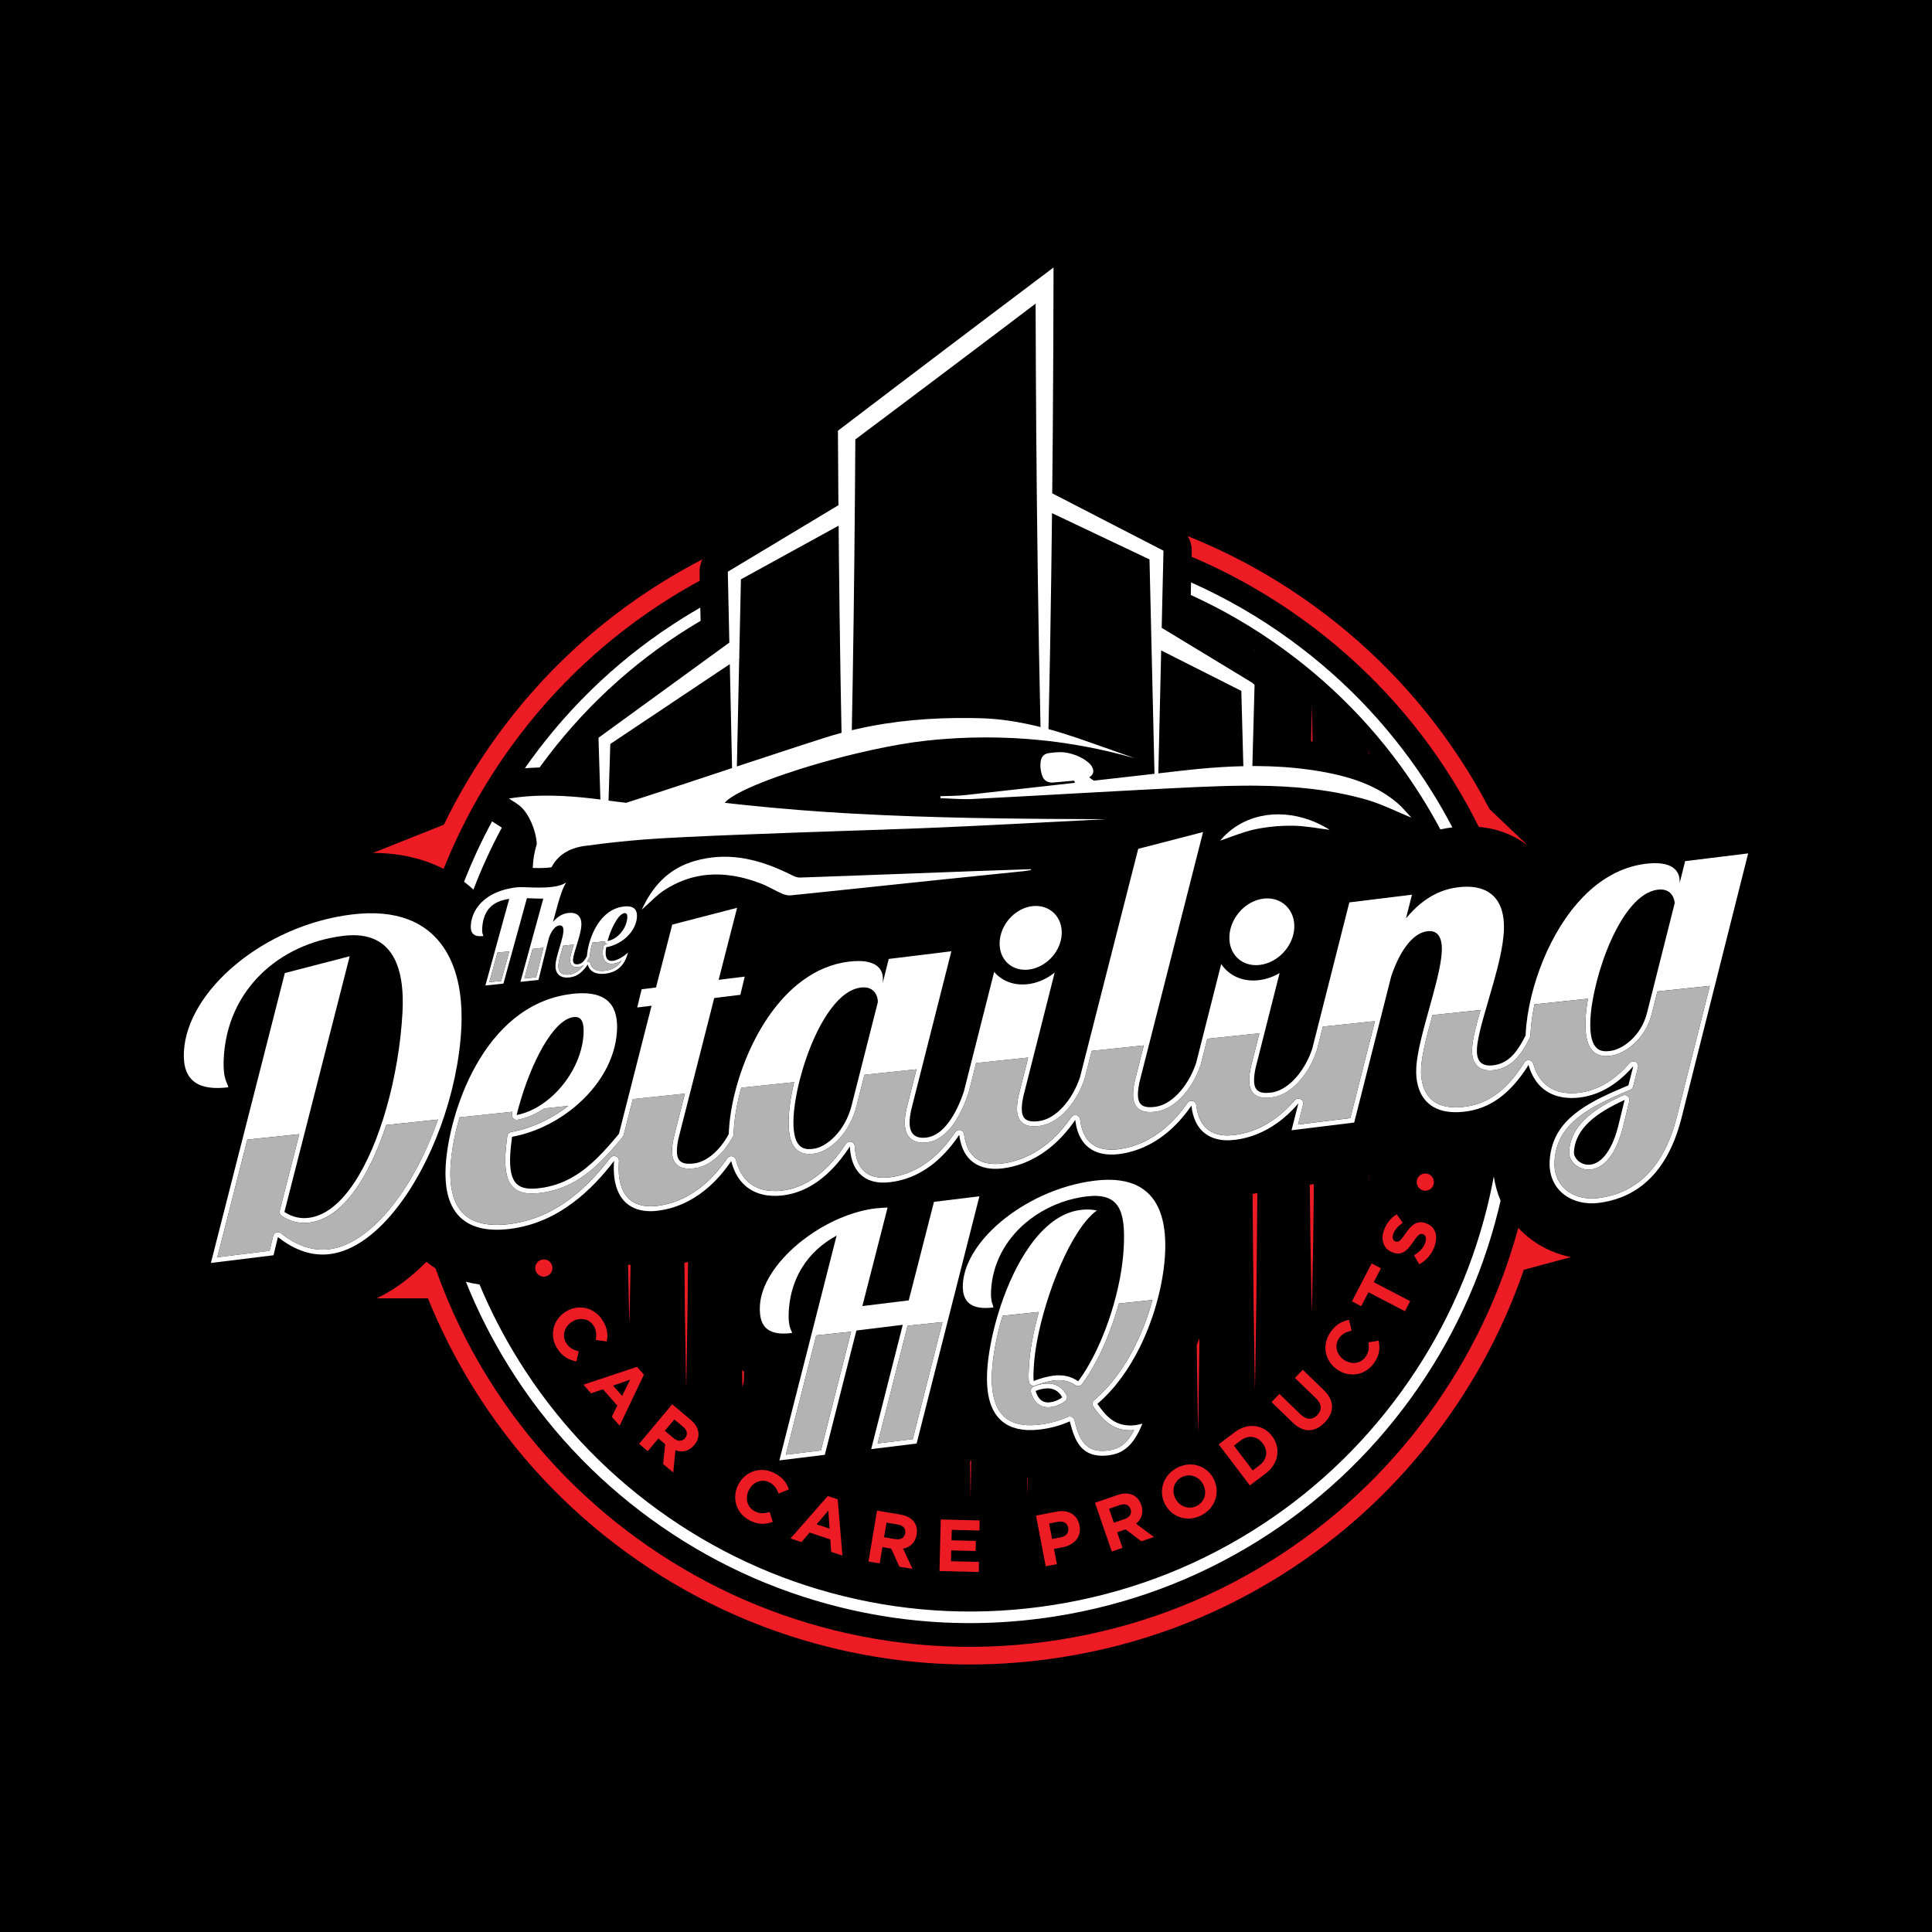 <svg xml:space="preserve" style="enable-background:new 0 0 2000 2000;" viewBox="0 0 2000 2000" y="0px" x="0px" xmlns:xlink="http://www.w3.org/1999/xlink" xmlns="http://www.w3.org/2000/svg" id="Layer_1" version="1.1">
<style type="text/css">
	.st0{fill:#FFFFFF;}
	.st1{fill:#B3B3B3;}
	.st2{fill:#ED1C24;}
</style>
<rect height="2079.31" width="2079.31" y="-59.69" x="-39.71"></rect>
<g>
	<g>
		<path d="M1539.44,1249.9c-17.16,69.12-47.17,133.49-89.2,191.32c-42.03,57.83-94,106.24-154.45,143.89
			c-62.64,39.01-131.61,64.67-205.01,76.28c-73.41,11.61-146.93,8.48-218.54-9.29c-69.13-17.16-133.49-47.17-191.32-89.2
			c-57.83-42.03-106.24-94-143.89-154.45c-15.73-25.26-29.29-51.55-40.63-78.75c-4.97-0.69-9.66-1.64-14.08-2.8
			c12.18,30.43,27.05,59.78,44.55,87.88c38.47,61.77,87.93,114.86,147.01,157.81c59.08,42.94,124.84,73.6,195.47,91.14
			c44.32,11,89.35,16.51,134.64,16.51c29.48,0,59.08-2.34,88.65-7.01c74.99-11.86,145.46-38.08,209.46-77.94
			c61.77-38.47,114.86-87.93,157.81-147.01c42.94-59.08,73.61-124.85,91.14-195.47c0.82-3.3,1.6-6.6,2.35-9.91
			c-3.39-7.96-5.75-16.39-7-25.15C1544.41,1228.48,1542.09,1239.21,1539.44,1249.9z" class="st0"></path>
		<path d="M1472.45,826.35c6.59,10.57,12.78,21.33,18.6,32.26c4.09-0.9,8.24-1.61,12.43-2.13
			c-6.48-12.37-13.44-24.53-20.87-36.46c-38.47-61.77-87.93-114.86-147.01-157.81c-32.3-23.48-66.61-43.28-102.62-59.28l-0.3,12.99
			c33.58,15.29,65.63,33.98,95.88,55.98C1386.39,713.93,1434.8,765.89,1472.45,826.35z" class="st0"></path>
		<path d="M559.24,793.57c42.03-57.83,94-106.24,154.45-143.89c3.82-2.38,7.67-4.71,11.55-7l-0.3-13.68
			c-5.91,3.39-11.77,6.89-17.58,10.51C645.6,678,592.5,727.46,549.56,786.54c-2.11,2.9-4.17,5.81-6.22,8.74
			c4.98-0.39,10.06-0.66,15.25-0.79C558.81,794.18,559.02,793.88,559.24,793.57z" class="st0"></path>
		<path d="M519.46,856.83c-0.04-0.04-0.08-0.09-0.12-0.13c-0.88-0.68-2.53-1.71-4.28-2.79
			c-1.39-0.86-2.81-1.75-4.27-2.7c-0.47-0.31-0.92-0.65-1.38-0.98c-10.96,20.26-20.63,41.13-28.99,62.56
			c3.52,2.7,6.74,5.44,9.68,8.16C498.49,898.96,508.29,877.57,519.46,856.83z" class="st0"></path>
		<path d="M467.45,995.86c-2.41-5.57-5.26-10.78-8.58-15.6c-5.42-7.86-12.09-14.65-20.12-20.09
			c-4.99-3.38-10.5-6.24-16.57-8.52c-15.53-5.83-34.69-7.85-57.94-4.99c-91.41,11.22-170.57,78.99-173.87,142.02
			c-1.64,31.28,16.22,40.52,45.94,36.87c-0.23-4.08-5.89-7.05-4.66-30.51c3.66-69.92,56.74-118.04,123.83-126.27
			c26.07-3.2,45.97,5.1,55.42,29.43c4.75,12.24,6.87,28.51,5.77,49.45c-1.71,32.61-7.58,67.76-16.79,99.93
			c-17.03,59.5-45.5,108.83-80.27,113.1c-8.56,1.05-16.97-0.66-25.18-6.05l67.56-264.71l-67.12,17.38l-76.57,300.1l64.84-7.96
			l4.57-18.84c18.47,14.64,36.55,19.74,53.66,17.64c25.38-3.12,50.37-22.44,71.9-51c4.97-6.6,9.76-13.67,14.33-21.17
			c6.92-11.36,13.32-23.67,19.08-36.6c3.39-7.61,6.55-15.44,9.47-23.43c11.89-32.58,19.64-67.82,21.41-101.63
			C478.86,1039.08,475.87,1015.36,467.45,995.86z M445.46,1179.6c-5.19,12.42-11.03,24.44-17.48,35.84
			c-0.59,1.04-1.18,2.05-1.77,3.07c-4.62,7.95-9.42,15.35-14.36,22.15c-22.38,30.89-47.48,49.67-71.12,52.57
			c-0.33,0.04-0.65,0.08-0.97,0.11c-16.34,1.72-32.81-3.9-48.95-16.7c-1.04-0.83-2.35-1.19-3.64-1.06
			c-0.37,0.04-0.74,0.12-1.11,0.25c-1.62,0.56-2.84,1.9-3.25,3.56l-3.75,15.47l-54.1,6.64l31.08-121.79l53.76-5.65l-20.24,79.3
			c-0.53,2.08,0.32,4.26,2.11,5.44c8.58,5.63,17.92,7.96,27.75,6.92c0.26-0.03,0.53-0.06,0.79-0.09
			c33.75-4.14,57.14-44.26,70.82-77.19c3.14-7.55,6.09-15.54,8.83-23.85l1.11-0.12l18.16-1.91l24.46-2.57l9.76-1.03
			C450.93,1165.95,448.29,1172.84,445.46,1179.6z" class="st0"></path>
		<path d="M1685.03,1134.79c-1.06-0.88-2.41-1.27-3.73-1.13c-0.53,0.06-1.05,0.2-1.55,0.42
			c-24.98,11.37-53.85,28.27-55.42,58.29c-0.23,4.42,1.8,9.01,5.57,12.59c4.49,4.26,10.64,6.32,16.88,5.67l0.39-0.04
			c8.29-1.02,23.57-7.94,32.69-42.86l6.84-27.88C1687.16,1137.99,1686.51,1136.02,1685.03,1134.79z M1675,1166.46
			c-7.28,27.86-18.99,37.98-28.45,39.15c-9.91,1.22-17.55-6.53-17.21-12.97c1.3-24.84,23.61-40.84,52.49-53.98L1675,1166.46z" class="st0"></path>
		<path d="M1744.44,891.46l-5.66,22.63c0.75-14.26-9.53-23.05-35.19-19.9c-50.57,6.21-86.22,51.52-106.03,99.58
			c-5.03,12.21-9.04,24.59-12.01,36.55c-3.45,13.91-5.51,27.25-6.13,39.09c-0.04,0.79-0.05,1.55-0.08,2.32
			c-3.88,7.84-7.83,14.49-12.42,19.63c-3.42,3.83-7.22,6.8-11.62,8.8c-2.85,1.29-5.94,2.19-9.38,2.62
			c-13.51,1.66-17.6-5.61-17-17.11c0.8-15.26,9.74-41.96,17.3-68.93c2.51-8.95,4.86-17.92,6.71-26.52
			c1.99-9.23,3.41-18.03,3.83-25.89c1.38-26.36-8.68-40.29-25.08-44.77c-4.11-1.12-8.61-1.65-13.43-1.63
			c-2.81,0.01-5.73,0.19-8.75,0.56c-13.96,1.71-33.96,7.83-54.03,32.23l6.21-24.53l-42.03,5.16l-5.56,0.68l-17.26,2.12
			l-35.87,141.53l-2.58,10.18c-0.97,2.89-2.08,5.7-3.31,8.44c-8.85,19.71-23.88,34.85-39.24,36.74c-6.34,0.78-10.91,0.3-13.81-2
			c-2.87-2.28-4.1-6.34-3.76-12.75c0.22-4.14,0.91-8.8,2.57-14.94l1.25-4.92l22.56-89.1c-6.55,3.82-13.77,6.4-21.29,7.32
			c-0.43,0.05-0.85,0.07-1.27,0.12c-2.02,0.2-4,0.27-5.93,0.22c-13.69-0.36-25.11-6.75-31.96-17.04l-21.23,83.81l-4.71,18.6
			c0,0.01,0,0.02-0.01,0.03c-0.24,0.72-0.49,1.43-0.75,2.14c-8.25,22.83-24.87,41.2-41.89,43.29c-4.87,0.6-8.68,0.44-11.51-0.7
			c-2.78-1.12-4.59-3.22-5.47-6.51c-0.54-2.04-0.75-4.52-0.59-7.54c0.09-1.74,0.27-3.58,0.57-5.57c0.41-2.75,1.04-5.8,2-9.37
			l3.51-13.78l54.39-213.83l0.43-1.69l2.95-11.6l3.53-13.89l-3.64,0.94l-3.05,0.79l-4.29,1.11l-51.25,13.27l-3.63,0.94l-1.26,0.33
			l-53.07,208.18l-5.49,21.53l-1.7,6.69c0,0.01-0.01,0.02-0.01,0.03c-7.97,23.81-25.08,43.27-42.64,45.42
			c-3.58,0.44-6.58,0.46-9.06-0.01c-2.26-0.43-4.07-1.27-5.42-2.62c-2.38-2.37-3.4-6.25-3.09-12.12c0.22-4.14,0.91-8.8,2.57-14.94
			l0.48-1.88l5.51-21.77l25.44-100.46c-7.44,5.97-16.23,10.16-25.56,11.71c-0.69,0.11-1.37,0.22-2.07,0.3
			c-1.08,0.13-2.15,0.22-3.21,0.27c-13.17,0.72-24.45-4.24-31.81-12.98l-21.68,85.61l-5.5,21.73l-4.17,16.47
			c-0.01,0.04-0.02,0.08-0.03,0.12c-7.96,23.78-21.17,45.45-38.7,47.6c-4.35,0.53-7.83,0.13-10.52-1.13
			c-2.45-1.15-4.24-3.02-5.38-5.59c-1.24-2.79-1.75-6.39-1.52-10.79c0.16-3.09,0.59-6.48,1.49-10.55c0.3-1.38,0.66-2.83,1.08-4.39
			l4.4-17.38l36.22-143.02l-36.43,4.47l-5.1,0.63L920,992.69l-6.23,24.99l0.17-3.22c0.59-11.27-6.65-19.29-24.39-19.61
			c-1.61-0.03-3.32,0.01-5.11,0.11c-1.82,0.1-3.73,0.27-5.74,0.52c-17.86,2.19-33.86,9.28-47.96,19.63
			c-1.78,1.3-3.52,2.66-5.24,4.07c-23.67,19.38-41.58,48.04-53.52,77.57c-2,4.95-3.84,9.93-5.5,14.9
			c-7.02,20.95-11.03,41.63-11.94,59.05c-0.06,1.13-0.08,2.21-0.12,3.31c-9.02,16.55-22.43,28.71-36.09,30.39
			c-1.97,0.24-3.75,0.35-5.38,0.33c-1.96-0.02-3.68-0.24-5.16-0.7c-5.18-1.58-7.47-5.94-7.03-14.39c0.22-4.14,0.91-8.8,2.57-14.94
			l4.34-17.06l5.43-21.32l26.28-103.17l27.02-3.32l0.21-0.88l4.35-17.96l-4.28,0.53l-22.74,2.79l19.12-74.56l-50.58,13.1l-4.25,1.1
			l-12.3,3.18l-16.84,65.14l-14.86,1.82l-4.57,18.84l14.86-1.82l-20.28,79.58l-5.48,21.48l-8.04,31.53c0,0.01,0,0.01,0,0.02
			c-14.91,18.09-29.34,33.8-46.73,44.12c-0.9,0.54-1.82,1.06-2.74,1.57c-9.74,5.37-20.44,9.05-32.65,10.55
			c-21.61,2.65-32.03-3.38-30.4-34.66c0.29-5.52,1.08-12.02,1.86-18.51c21.3-3.87,42.2-13.48,59.9-26.93
			c1.79-1.36,3.55-2.76,5.27-4.2c24.59-20.52,41.91-48.64,43.48-78.65c1.18-22.45-6.76-42.03-44.41-38.38
			c-0.92,0.09-1.85,0.18-2.8,0.3c-0.21,0.03-0.42,0.06-0.63,0.09c-91.64,11.75-126.61,125.33-129.51,178.26
			c-0.01,0.11-0.02,0.23-0.02,0.35c-1.08,20.56,2.48,35.74,9.77,46.28c11.15,16.12,31.05,21.38,56.64,18.24
			c24.62-3.02,45.97-12.83,64.51-26.5c0.23-0.17,0.46-0.34,0.69-0.51c16.34-12.17,30.49-27.32,42.77-43.44
			c-0.06,0.79-0.13,1.59-0.17,2.36c-1.09,20.86,4.33,34.52,13.79,42.16c1.33,1.07,2.74,2.03,4.22,2.87
			c7.51,4.25,16.89,5.54,27.28,4.26c7.44-0.91,16.83-3.02,27.12-7.72c1.57-0.72,3.16-1.5,4.77-2.34
			c14.24-7.47,29.83-20.09,44.24-41.39c2.13,8.43,5.46,15.17,9.69,20.44c1.58,1.97,3.28,3.72,5.09,5.29
			c10.37,8.99,24.3,11.58,38.77,9.8c5.27-0.65,10.28-1.84,15.03-3.48c1.73-0.6,3.44-1.25,5.1-1.96c21.49-9.15,37.5-27.4,49.17-45.13
			c0.36,7.84,1.9,14.47,4.5,19.88c1.44,2.99,3.2,5.59,5.27,7.82c7.22,7.77,18.18,10.92,32.14,9.2c6.22-0.76,13.54-2.33,21.48-5.53
			c1.73-0.7,3.48-1.47,5.26-2.33c14.11-6.82,29.76-19.06,44.54-41.11c1.2,10,4.38,17.68,9.04,23.28c1.6,1.92,3.38,3.6,5.31,5.04
			c7.97,5.93,18.58,7.86,30.53,6.39c6.45-0.79,14.35-2.48,23.05-5.97c1.74-0.7,3.51-1.47,5.3-2.33
			c14.88-7.06,31.54-19.6,46.91-41.89c0.92,8.43,3.23,15.24,6.63,20.58c1.56,2.45,3.35,4.6,5.35,6.44
			c8.17,7.51,19.77,10.02,32.98,8.4c5.83-0.72,12.85-2.16,20.56-5.01c1.74-0.64,3.52-1.37,5.32-2.16
			c15.49-6.82,33.15-19.49,49.37-43.01c0.68,6.19,2.09,11.5,4.15,16c1.48,3.25,3.29,6.07,5.38,8.48
			c8.21,9.47,20.84,12.73,35.44,10.94c5.18-0.64,11.29-1.85,18-4.11c1.8-0.6,3.63-1.28,5.51-2.05
			c13.09-5.34,27.92-14.82,42.21-31.57l-7.04,27.78l18.33-2.25l5.25-0.64l41.27-5.07l12.63-49.86l4.92-19.44l20.8-82.13
			c7.96-23.83,21.13-44.64,37.34-46.64c10.81-1.33,15.78,6.29,14.98,21.47c-1.54,29.44-24.77,88.52-26.41,119.8
			c-1.37,26.22,11.23,50.27,50.41,45.46c11.07-1.36,24.58-5.1,38.79-16.55c4.02-3.24,8.09-7.09,12.19-11.69
			c4.94-5.55,9.91-12.16,14.83-20.07c2.24,7.95,5.59,14.32,9.77,19.31c4.99,5.97,11.17,9.95,18.05,12.29
			c7.75,2.64,16.39,3.19,25.24,2.1c23.41-2.87,41.58-16.53,55.38-32.4l-5.06,19.82c-38.55,16.09-71.07,31.81-79.49,65.02
			c-1.07,4.23-1.77,8.72-2.03,13.55c-0.04,0.76-0.05,1.5-0.06,2.24c-0.25,28.49,23.81,44.21,50.59,40.92
			c29.72-3.65,69.09-20.83,86.05-88.27l68.92-273.57L1744.44,891.46z M830.87,1107.12c10.85-36.34,30.14-74.31,53.48-83.12
			c1.74-0.66,3.5-1.15,5.28-1.47c0.51-0.09,1.02-0.18,1.53-0.24c14.41-1.77,17.84,9.69,17.55,15.22l-18.95,74.65l-5.51,21.72
			l-2.6,10.26c-6.8,27.35-26.44,43.47-39.5,45.07c-3.26,0.4-7.54,0.85-11.36-1.06c-1.96-0.98-3.8-2.59-5.33-5.14
			c-2.9-4.83-4.66-13.05-3.94-26.91c0.42-7.93,1.74-17.31,3.85-27.34C826.83,1121.76,828.68,1114.48,830.87,1107.12z
			 M590.37,1053.65c1.16-0.38,2.32-0.65,3.47-0.8c0.35-0.04,0.67-0.05,0.99-0.07c7.73-0.38,9.85,6.51,9.27,17.55
			c-0.58,11.1-3.75,22.27-8.79,32.71c-1.63,3.38-3.46,6.68-5.46,9.88c-13.09,20.9-33.61,37.29-55.02,41.33
			C545.66,1109.95,568.44,1060.88,590.37,1053.65z M1419.6,1071.66l-5.32,20.98l-16.43,64.85l-37.21,4.57l-5.31,0.65l-11.63,1.43
			l5.24-20.67c0.57-2.26-0.49-4.62-2.56-5.69c-0.9-0.46-1.88-0.63-2.83-0.53c-1.25,0.13-2.44,0.73-3.3,1.74
			c-12.83,15.04-26.22,24.03-38.37,29.33c-1.88,0.82-3.74,1.56-5.55,2.21c-6.83,2.46-13.15,3.79-18.59,4.46
			c-0.36,0.04-0.72,0.08-1.07,0.12c-12.1,1.27-26.36-0.84-33.74-14.91c-2.22-4.24-3.83-9.55-4.56-16.19
			c-0.09-0.85-0.41-1.64-0.88-2.31c-0.68-0.97-1.68-1.71-2.88-2.01c-0.58-0.15-1.18-0.19-1.75-0.13c-1.43,0.15-2.76,0.91-3.61,2.14
			c-14.67,21.27-30.65,33.46-45.23,40.32c-1.8,0.85-3.58,1.61-5.34,2.31c-7.7,3.04-14.9,4.65-21.16,5.42
			c-0.36,0.04-0.72,0.08-1.08,0.12c-10.86,1.14-23.48-0.44-31.29-10.97c-2.25-3.03-4.09-6.82-5.38-11.49
			c-0.72-2.6-1.28-5.46-1.62-8.64c-0.23-2.08-1.73-3.81-3.76-4.32c-0.58-0.15-1.18-0.19-1.75-0.13c-1.43,0.15-2.76,0.91-3.61,2.14
			c-13.85,20.08-28.86,32.07-42.77,39.12c-1.79,0.91-3.57,1.73-5.32,2.48c-8.64,3.71-16.72,5.59-23.65,6.45
			c-0.36,0.04-0.72,0.08-1.07,0.12c-9.77,1.03-20.99-0.15-28.83-8.12c-2.03-2.07-3.84-4.6-5.33-7.66
			c-1.92-3.94-3.34-8.77-4.04-14.67c-0.25-2.08-1.77-3.79-3.81-4.28c-0.57-0.14-1.14-0.17-1.7-0.11c-1.45,0.15-2.8,0.94-3.64,2.2
			c-11.84,17.66-25.35,30.45-40.37,38.26c-1.74,0.9-3.5,1.74-5.28,2.51c-7.05,3.06-14.42,5.07-22.08,6.01
			c-0.35,0.04-0.7,0.08-1.05,0.12c-10.65,1.12-19.04-0.88-24.94-5.95c-2.19-1.88-4.03-4.19-5.53-6.9
			c-2.8-5.07-4.41-11.56-4.77-19.42c-0.03-0.72-0.23-1.4-0.54-2.02c-0.63-1.24-1.74-2.2-3.14-2.59c-0.62-0.17-1.24-0.22-1.85-0.15
			c-1.46,0.15-2.82,0.95-3.67,2.23c-13.57,20.6-28.63,34.76-44.96,42.34c-1.7,0.79-3.42,1.52-5.15,2.16
			c-5.09,1.9-10.3,3.18-15.62,3.84c-0.4,0.05-0.8,0.09-1.19,0.14c-12.16,1.28-26.75-0.38-36.93-11.88c-1.89-2.13-3.62-4.6-5.16-7.45
			c-1.93-3.57-3.55-7.73-4.78-12.59c-0.48-1.92-2.05-3.37-4-3.71c-0.47-0.08-0.93-0.1-1.39-0.05c-1.45,0.15-2.79,0.93-3.63,2.18
			c-12.91,19.09-26.87,31.04-40.05,38.45c-1.62,0.91-3.24,1.76-4.83,2.54c-10.15,4.95-19.68,7.31-27.71,8.3
			c-0.36,0.04-0.71,0.08-1.07,0.12c-7.46,0.78-17.59,0.37-25.53-5.32c-0.93-0.66-1.83-1.38-2.69-2.2c-0.58-0.55-1.14-1.15-1.67-1.76
			c-6.59-7.51-9.53-19.22-8.71-34.89c0.03-0.64,0.09-1.31,0.14-1.97l0.02-0.26c0.17-2.22-1.13-4.29-3.21-5.08
			c-0.75-0.29-1.55-0.38-2.31-0.3c-1.34,0.14-2.61,0.82-3.47,1.95c-12.37,16.23-25.16,29.53-38.48,40
			c-0.42,0.33-0.83,0.67-1.25,0.99c-20.24,15.59-41.72,24.67-64.85,27.52c-0.71,0.09-1.42,0.17-2.12,0.24
			c-20.14,2.12-35.27-1.48-44.98-10.69c-10.27-9.75-14.88-26.17-13.69-48.82c0.73-13.89,3.71-31.98,9.37-51.24l54.77-5.76
			c-0.19,0.73-0.37,1.46-0.54,2.19c-0.4,1.66,0.06,3.41,1.23,4.64c1.08,1.14,2.62,1.7,4.17,1.54c0.14-0.01,0.27-0.03,0.41-0.06
			c9.59-1.81,19-5.95,27.72-11.77l24.8-2.61c-17.56,13.65-38.43,23.28-59.1,27.03c-2.16,0.39-3.82,2.15-4.08,4.33
			c-0.79,6.48-1.6,13.16-1.89,18.85c-0.9,17.12,1.74,27.99,8.31,34.22c7.24,6.87,17.72,6.75,26.04,5.87
			c0.55-0.06,1.11-0.12,1.67-0.19c12.04-1.48,22.65-4.97,32.24-9.92c0.79-0.41,1.57-0.83,2.34-1.26c20-11.01,35.59-28.38,50.8-46.84
			c0.43-0.53,0.76-1.14,0.95-1.79c0-0.01,1.25-4.92,3.27-12.82c1.45-5.7,3.3-12.96,5.38-21.09c0.29-1.13,0.58-2.26,0.87-3.42
			l52.54-5.52l1.37-0.14l-1.36,5.34l-9.17,36c-1.59,5.87-2.46,10.95-2.72,15.92c-0.39,7.47,1.17,12.77,4.77,16.18
			c2.1,2,4.66,3.1,7.3,3.67c1.71,0.37,3.44,0.51,5.11,0.53c1.77,0.02,3.46-0.11,4.96-0.26c0.35-0.04,0.7-0.08,1.05-0.12
			c14.7-1.8,29.61-14.13,39.89-32.97c0.38-0.69,0.59-1.46,0.61-2.25l0.02-0.64c0.02-0.84,0.05-1.69,0.09-2.56
			c0.69-13.22,3.12-27.49,6.94-41.86c0.28-1.04,0.54-2.08,0.83-3.11l4.68-0.49l50.06-5.26c-3.1,13.01-5.02,25.33-5.55,35.58
			c-0.89,16.92,1.71,28.02,7.94,33.93c0.34,0.32,0.68,0.61,1.02,0.89c1.71,1.38,3.53,2.3,5.31,2.89c4.36,1.46,8.53,1.03,10.51,0.82
			c0.51-0.05,1-0.11,1.48-0.17c14.57-1.79,33.03-17.49,41.52-41.41c0.85-2.4,1.6-4.87,2.24-7.43l3.23-12.73l5.08-20.02l48.28-5.07
			l5.52-0.58l0.1-0.01l-0.1,0.38l-5.51,21.77l-3.75,14.83c-1.59,5.87-2.46,10.95-2.72,15.91c-0.43,8.26,1.45,14.45,5.6,18.39
			c0.3,0.28,0.62,0.53,0.94,0.78c1.55,1.26,3.34,2.21,5.36,2.84c3,0.95,6.48,1.24,10.45,0.82c0.23-0.02,0.46-0.05,0.69-0.08
			c22.7-2.79,36.09-31.43,42.3-49.4c0.19-0.54,0.37-1.07,0.54-1.59c0.05-0.13,0.08-0.27,0.12-0.41l4.85-19.16l2.93-11.57l50.44-5.3
			l3.47-0.37l-3.49,13.79l-5.34,21.07c-1.59,5.86-2.46,10.95-2.72,15.91c-0.39,7.47,1.17,12.76,4.77,16.18
			c1.02,0.97,2.15,1.72,3.34,2.31c1.71,0.85,3.56,1.36,5.41,1.63c3.04,0.44,6.11,0.27,8.62,0.01c0.35-0.04,0.7-0.08,1.05-0.12
			c17.06-2.1,33.96-18.13,43.74-40.84c1.11-2.58,2.13-5.24,3.05-7.97c0.04-0.11,0.07-0.23,0.1-0.34c0,0,0.86-3.38,2.37-9.29
			c1.24-4.85,2.91-11.4,4.9-19.24l48.49-5.1l5.41-0.57l-5.44,21.4l-2.87,11.28c-1.59,5.87-2.46,10.95-2.72,15.92
			c-0.39,7.47,1.17,12.76,4.77,16.18c0.27,0.26,0.56,0.5,0.85,0.73c1.64,1.31,3.51,2.17,5.45,2.7c3.8,1.04,7.88,0.84,11.08,0.51
			c0.35-0.04,0.7-0.08,1.05-0.12c15.7-1.93,31.26-15.67,41.26-35.54c2.1-4.17,3.96-8.6,5.52-13.26c0-0.01,0.01-0.02,0.01-0.03
			c0.05-0.15,0.09-0.3,0.13-0.45l6.64-26.22l46.34-4.87l6.01-0.63l1.56-0.16l-1.57,6.22l-5.95,23.49l-0.2,0.79
			c-1.59,5.86-2.46,10.94-2.72,15.91c-0.32,6.06,0.67,10.67,2.97,14.02c0.53,0.78,1.12,1.51,1.8,2.16c1.21,1.14,2.56,1.99,3.99,2.62
			c4.39,1.92,9.52,1.72,13.38,1.32c0.35-0.04,0.7-0.08,1.05-0.12c14.38-1.76,28.66-13.47,38.65-30.72
			c2.16-3.73,4.12-7.71,5.83-11.92c0.79-1.93,1.53-3.9,2.21-5.92c0.04-0.12,0.08-0.25,0.11-0.37l6.18-24.39l44.6-4.69l5.69-0.6
			l3.59-0.38L1419.6,1071.66z M1646.4,1054.79c2.27-43.24,31.37-129.09,69.65-133.79c13.51-1.66,17.03,7.97,17.62,13.84
			l-28.8,114.15c-6.18,24.07-25.67,37.43-37.83,38.92C1658.93,1088.91,1644.54,1090.22,1646.4,1054.79z M1735.94,1155.79
			c-12.82,50.99-40.34,79.42-81.8,84.51c-0.31,0.04-0.62,0.07-0.93,0.11c-13.2,1.39-25.49-2.29-33.7-10.08
			c-7.32-6.94-10.87-16.61-10.28-27.94c2.06-39.27,35.25-56.18,78.44-74.2c1.46-0.61,2.54-1.86,2.93-3.39l5.06-19.82
			c0.58-2.25-0.47-4.61-2.53-5.69c-0.9-0.47-1.9-0.65-2.85-0.55c-1.23,0.13-2.41,0.71-3.26,1.7
			c-15.71,18.05-33.27,28.38-52.21,30.71c-0.4,0.05-0.8,0.09-1.19,0.14c-7.35,0.77-15.65,0.48-23.31-2.47
			c-6.97-2.68-13.43-7.56-18.18-15.81c-1.95-3.39-3.63-7.33-4.93-11.94c-0.54-1.91-2.16-3.33-4.13-3.61
			c-0.41-0.06-0.83-0.07-1.23-0.02c-1.52,0.16-2.91,1.01-3.74,2.34c-3.52,5.66-7.05,10.62-10.56,14.96
			c-4.06,5.03-8.09,9.23-12.04,12.75c-15.08,13.44-29.08,16.97-39.56,18.26c-0.5,0.06-0.98,0.12-1.47,0.17
			c-14.67,1.54-25.83-1.21-33.18-8.19c-7.26-6.89-10.86-18.32-10.13-32.19c0.73-14,6.12-34.39,11.75-54.75l49.73-5.23
			c-4.62,16.07-8.22,29.89-8.74,39.86c-0.43,8.29,1.35,14.21,5.44,18.1c3.82,3.62,9.37,5.08,16.49,4.33
			c0.23-0.02,0.46-0.05,0.69-0.08c3.22-0.4,6.17-1.14,8.91-2.18c4.43-1.68,8.29-4.16,11.76-7.33c6.51-5.94,11.67-14.27,16.63-24.29
			c0.32-0.64,0.49-1.34,0.52-2.05l0.03-0.83c0.01-0.46,0.03-0.93,0.05-1.4c0.42-8.01,1.48-16.42,3.09-25
			c0.31-1.67,0.64-3.33,0.99-5.01l16.55-1.74l38.79-4.08c-1.3,7.45-2.14,14.44-2.46,20.67c-0.89,16.92,1.71,28.02,7.94,33.93
			c6.04,5.73,13.88,4.91,16.84,4.6c0.51-0.05,1.01-0.11,1.48-0.17c13.34-1.64,35.22-15.96,42.08-42.66l6.04-23.93l54.24-5.7
			L1735.94,1155.79z" class="st0"></path>
		<path d="M1307.85,930.29c-2.04,0.25-4.03,0.69-5.98,1.28c-1.89,0.58-3.73,1.31-5.51,2.18
			c-6.7,3.27-12.53,8.47-16.73,14.78c-4.02,6.04-6.56,13.08-6.94,20.36c-0.84,16.11,9.1,28.1,23.49,29.97
			c1.89,0.25,3.85,0.31,5.88,0.2c0.73-0.04,1.46-0.1,2.2-0.19c10.28-1.26,19.76-7.02,26.35-15.13c5.32-6.54,8.76-14.61,9.21-23.09
			c0.18-3.43-0.15-6.68-0.91-9.69c-0.85-3.39-2.26-6.49-4.12-9.2C1329.15,933.54,1319.3,928.89,1307.85,930.29z" class="st0"></path>
		<path d="M1061.01,1003.9c1.32,0.01,2.66-0.04,4.04-0.21c0.39-0.05,0.78-0.11,1.17-0.17
			c16.08-2.55,29.89-16.51,32.47-32.77c0.19-1.2,0.32-2.41,0.39-3.63c0.95-18.16-12.81-31.23-30.59-29.05
			c-0.85,0.1-1.68,0.25-2.51,0.42c-1.61,0.32-3.19,0.76-4.73,1.31c-14.42,5.12-25.58,19.58-26.4,35.2
			c-0.13,2.47,0.01,4.83,0.39,7.08C1037.41,995.06,1047.61,1003.85,1061.01,1003.9z" class="st0"></path>
		<path d="M905.83,1250.99c-5.39,0.66-10.86,1.75-16.34,3.21c-1.66,0.44-3.33,0.92-4.99,1.43
			c-19.04,5.84-37.97,16.02-54.04,28.59c-1.58,1.24-3.14,2.5-4.67,3.79c-22.23,18.7-38,41.91-39.15,63.82
			c-1.26,24.03,10.71,30.84,33.25,28.08c-0.17-2.96-4.28-5.11-3.38-22.13c0.73-13.92,4.02-26.6,9.51-37.84
			c1.29-2.64,2.71-5.21,4.24-7.69c8.52-13.78,20.69-25,35.8-33.17l-36.7,144.15l-2.38,9.35l-20.17,79.21l21.21-2.6l0.17-0.02
			l25.65-3.15l31.43-123.66l1.27-5.01l2.19-0.27l45.82-5.63l-32.7,128.67l43.28-5.31l1.45-0.18l2.3-0.28l53.43-210.39l4.89-19.26
			l6.68-26.32l-6.59,0.81l-5.14,0.63l-35.3,4.33l-18.78,73.34l-4.34,16.96l-3,11.7l-48.01,5.89l26.11-102
			C914.63,1250.24,910.4,1250.42,905.83,1250.99z M849.83,1501.45l-21.54,2.65l-0.34,0.04l-14.45,1.77l13.73-53.95l1.87-7.35
			l15.85-62.27l36.12-3.8L849.83,1501.45z M939.48,1372.42l4.54-0.48l3.69-0.39l27.94-2.94l-28.91,113.84l-1.66,6.53l-0.2,0.79
			l-36.34,4.46l30.9-121.56C939.45,1372.6,939.46,1372.51,939.48,1372.42z" class="st0"></path>
		<path d="M1081.55,1432.36l-0.56,0.06c-3.68,0.45-7,1.32-10.78,2.81c-2.42,0.96-3.71,3.61-2.96,6.1
			c4.18,13.98,13.17,16.06,19.97,15.35l0.41-0.05c5.42-0.67,10.77-2.87,15.07-6.21c1.98-1.54,2.52-4.3,1.27-6.47
			C1098.95,1435.23,1091.4,1431.33,1081.55,1432.36z M1087.03,1451.66c-7.84,0.96-12.48-3.44-14.96-11.76
			c3.64-1.44,6.6-2.14,9.54-2.5c9.14-1.12,14.45,2.87,18.02,9.06C1095.57,1449.62,1090.95,1451.18,1087.03,1451.66z" class="st0"></path>
		<path d="M1179.85,1394.79c1.06-2.14,2.08-4.3,3.08-6.47c14.2-30.88,21.76-64.04,23.13-90.19
			c1.57-30-4.52-53.97-22.13-66.74c-1.62-1.17-3.32-2.26-5.13-3.24c-11.18-6.03-26.16-8.33-45.66-5.93
			c-2.68,0.33-5.36,0.73-8.02,1.19c-1.75,0.3-3.49,0.62-5.22,0.98c-18.91,3.85-37.24,10.81-53.72,19.85
			c-1.72,0.94-3.41,1.9-5.08,2.89c-23.53,13.83-42.83,31.85-53.99,50.79c-1.76,2.99-3.32,6.01-4.66,9.04
			c-3.33,7.51-5.31,15.09-5.7,22.52c-0.48,9.08,1.66,15.33,5.99,19.25c1.18,1.07,2.53,1.97,4.03,2.7c5.33,2.59,12.61,3.13,21.5,2.03
			c0.14-2.67-3-4.6-2.32-17.62c1.48-28.27,15.18-52.3,35.22-69.5c1.61-1.38,3.27-2.7,4.95-3.99c15.54-11.9,34.27-19.98,53.84-23.15
			c1.51-0.25,3.03-0.46,4.55-0.65c0.19-0.02,0.37-0.04,0.56-0.06c33.79-3.93,40.2,14.83,38.19,53.32
			c-2.24,42.65-18.97,93.6-39.29,126.49c-0.95,1.53-1.9,3.03-2.87,4.48c-1.65,2.49-3.31,4.87-4.99,7.09
			c-6.58-4.5-14.55-7.17-25.66-5.8c-5.88,0.72-12.46,2.52-20.41,5.49c-0.43-4.26-0.18-8.93,0.1-14.27
			c2.24-42.79,24.75-111.51,49.93-146.01c1.63-2.23,3.27-4.32,4.91-6.25c3.47-4.06,6.96-7.43,10.45-9.92
			c-3.54-0.79-6.99-1.08-10.41-1.04c-1.67,0.02-3.34,0.13-5.01,0.3c-0.48,0.05-0.95,0.09-1.43,0.15
			c-20.54,2.52-38.18,17.12-52.56,37.33c-1.62,2.27-3.19,4.61-4.73,7.02c-23.89,37.46-37.69,89.96-39.42,123.01
			c-2.19,41.7,14.51,58.96,40.88,60.43c0.59,0.03,1.18,0.07,1.79,0.09c3.9,0.11,8.01-0.11,12.29-0.63
			c11.11-1.36,21.32-4.27,30.62-8.4c2.87,11.22,6.29,22.71,14.55,29.5c0.34,0.28,0.69,0.54,1.04,0.8c5.63,4.16,13.37,6.25,24.42,4.9
			c13.19-1.62,24.05-7.93,33.36-28.63c0.4-0.88,0.79-1.8,1.18-2.74c0.2-0.48,0.4-0.96,0.6-1.46c-0.2,0.05-0.39,0.1-0.59,0.15
			c-0.42,0.1-0.84,0.21-1.24,0.31c-1.9,0.47-3.65,0.88-5.39,1.09c-20.58,2.53-30.35-9.2-39.41-22.02
			C1154.24,1437.73,1168.82,1417.04,1179.85,1394.79z M1132.69,1449.45c-1.98,1.68-2.35,4.6-0.85,6.72
			c9.43,13.33,20.46,26.16,42.15,24.3c-8.04,15.51-16.81,19.84-27.18,21.11c-0.32,0.04-0.64,0.07-0.96,0.11
			c-10.91,1.15-17.9-1.54-22.77-6.73c-0.42-0.45-0.82-0.92-1.21-1.4c-4.63-5.76-7.2-14.03-9.6-23.44c-0.37-1.43-1.34-2.63-2.67-3.27
			c-0.85-0.41-1.79-0.57-2.71-0.48c-0.52,0.05-1.03,0.19-1.51,0.4c-9.15,4.06-18.97,6.75-29.19,8.01c-0.53,0.06-1.06,0.13-1.59,0.18
			c-3.54,0.37-6.88,0.5-10.03,0.4c-0.64-0.02-1.28-0.05-1.9-0.09c-9.91-0.62-17.8-3.64-23.52-9.07
			c-9.29-8.82-13.42-24.32-12.28-46.07c0.74-14.21,4.1-35.18,10.98-58.06l23.85-2.51l3.87-0.41l9.82-1.03
			c-5.67,20.36-9.29,39.93-10.22,56.02c-0.02,0.29-0.04,0.58-0.05,0.86c-0.29,5.57-0.54,10.39-0.08,15.03
			c0,0.03,0.02,0.06,0.02,0.09c0.18,1.51,1.03,2.86,2.32,3.67c0.96,0.6,2.08,0.85,3.18,0.73c0.42-0.04,0.83-0.14,1.23-0.29
			c7.75-2.89,13.87-4.55,19.26-5.21c0.27-0.03,0.53-0.06,0.8-0.09c8.29-0.87,15.1,0.73,21.42,5.05c1.02,0.7,2.21,0.97,3.35,0.85
			c1.34-0.14,2.61-0.82,3.48-1.97c0.35-0.47,0.7-0.97,1.05-1.45c0.92-1.25,1.83-2.53,2.73-3.85c13.94-20.36,26.26-48.9,34.41-78.16
			l21.2-2.23l3.77-0.4l9.78-1.03c-2.68,9.87-6.01,19.89-10.01,29.76c-1.04,2.58-2.13,5.15-3.27,7.71
			C1168.54,1408.51,1152.89,1432.3,1132.69,1449.45z" class="st0"></path>
		<path d="M537.54,833.76c10.8,8.52,17.81,28.2,18.13,40.21c-2.62,8.13-3.87,16.32-4.19,24.54
			c2.07,0.06,4.21,0.1,6.33,0.1c3.95,0,7.23-0.14,10.03-0.44c1.24-0.13,2.25-0.28,3.1-0.43c6.43-12.3,17.86-19.79,34.39-22.04
			c5.86-0.8,11.74-1.55,17.62-2.26c1.88-0.23,3.76-0.45,5.64-0.67c7.58-0.88,15.16-1.66,22.76-2.38c0.09-0.01,0.18-0.02,0.27-0.03
			c10.43-0.98,20.87-1.81,31.31-2.42c8.75-0.51,17.5-0.97,26.25-1.4c0.79-0.04,1.57-0.08,2.36-0.12
			c15.92-0.78,31.85-1.46,47.79-2.09c0.65-0.03,1.31-0.05,1.96-0.08c2.14-0.08,4.28-0.16,6.42-0.24c1.02-0.04,2.04-0.08,3.06-0.12
			c14.33-0.55,28.66-1.08,42.99-1.62c4.23-0.16,8.45-0.3,12.68-0.46c1.12-0.04,2.25-0.08,3.38-0.12
			c14.55-0.52,29.11-1.02,43.67-1.51c2-0.07,3.99-0.13,5.99-0.2c1.92-0.06,3.84-0.13,5.76-0.19c1.18-0.04,2.37-0.08,3.55-0.12
			c18.43-0.61,36.86-1.24,55.29-1.93c1.21-0.05,2.42-0.1,3.63-0.14c5.82-0.22,11.65-0.45,17.47-0.69
			c12.59-0.52,25.19-1.1,37.78-1.69c1.21-0.06,2.42-0.12,3.63-0.17c18.43-0.88,36.86-1.82,55.28-2.76c1.18-0.06,2.37-0.12,3.55-0.18
			c4.78-0.24,9.56-0.49,14.33-0.73c1.04-0.05,2.09-0.11,3.13-0.16c4.95-0.25,9.9-0.5,14.85-0.75c7.7-0.38,15.39-0.78,23.08-1.19
			c1.13-0.06,2.27-0.12,3.4-0.18c0.64-0.03,1.27-0.07,1.91-0.1c6.31-0.33,12.63-0.67,18.94-1c-6.13-0.02-12.26-0.04-18.38-0.07
			c-0.83,0-1.66-0.01-2.48-0.01c-1.13,0-2.25-0.01-3.38-0.01c-12.61-0.05-25.22-0.11-37.84-0.2c-1.12-0.01-2.23-0.02-3.35-0.03
			c-4.75-0.04-9.5-0.09-14.26-0.13c-1.16-0.01-2.32-0.02-3.49-0.03c-18.46-0.18-36.91-0.44-55.38-0.8
			c-1.17-0.02-2.34-0.05-3.51-0.07c-18.46-0.38-36.92-0.88-55.4-1.52c-1.15-0.04-2.3-0.08-3.45-0.12
			c-18.49-0.66-36.99-1.47-55.5-2.47c-1.1-0.06-2.19-0.11-3.29-0.17c-1.82-0.1-3.64-0.18-5.46-0.29c-2.29-0.13-4.57-0.26-6.86-0.4
			c-14.46-0.86-28.93-1.85-43.4-2.98c-1-0.08-2.01-0.16-3.01-0.24c-18.7-1.48-37.42-3.19-56.16-5.18c-0.81-0.09-1.62-0.17-2.43-0.26
			c-2.02-0.22-4.03-0.42-6.05-0.65c-1.12-0.12-2.23-0.25-3.35-0.38c-2.8-0.31-5.59-0.62-8.39-0.95c1.69-2.04,4.5-4.26,8.23-6.6
			c1.16-0.73,2.4-1.47,3.73-2.22c1.84-1.04,3.86-2.1,6.02-3.18c0.66-0.33,1.34-0.66,2.03-1c14.22-6.89,34.26-14.41,56.81-21.56
			c0.7-0.22,1.42-0.45,2.13-0.67c13.55-4.25,27.96-8.36,42.51-12.12c3.2-0.83,6.4-1.63,9.61-2.42c1.54-0.38,3.08-0.75,4.62-1.12
			c0.72-0.17,1.43-0.34,2.15-0.51c19.74-4.68,39.24-8.56,56.74-11.11c0.71-0.1,1.41-0.2,2.11-0.3c4.2-0.59,8.29-1.11,12.23-1.53
			c14.89-1.6,29.74-2.63,44.55-3.08c0.69-0.02,1.39-0.03,2.08-0.05c19.01-0.51,37.95-0.07,56.81,1.34c0.68,0.05,1.36,0.11,2.04,0.16
			c4.29,0.34,8.57,0.71,12.86,1.15c2.52,0.26,5.05,0.53,7.57,0.82c12.17,1.41,24.32,3.23,36.43,5.45c0.66,0.12,1.33,0.24,1.99,0.36
			c8.19,1.53,16.36,3.24,24.52,5.15c8.92,2.09,17.82,4.39,26.71,6.93c-17.1-6.03-34.15-12.21-51.3-18.12
			c-0.61-0.21-1.23-0.42-1.84-0.63c-2.32-0.8-4.65-1.61-6.97-2.4c-9.69-3.28-19.43-6.33-29.25-9.03c0.05-2.32,0.11-4.64,0.16-6.96
			c1.14-50.24,2.03-100.49,2.71-150.73l0.3-24.17l0.15-12.08l0.31-24.81l0.06-4.79l15.19,7.21l85.72,40.68l0.16,6.86l0.3,12.8
			l4.7,202.26c-1.9,0.22-3.8,0.43-5.7,0.65c-2.31,0.26-4.61,0.52-6.92,0.79c-0.77,0.09-1.54,0.17-2.31,0.26
			c-15.95,1.81-31.89,3.62-47.84,5.43c-1.12-0.75-4-2.7-4.82-3.43c0.24-0.15,0.47-0.32,0.71-0.49c3.49-2.54,4.39-5.59,2.76-9.32
			c-0.83-1.89-2.17-3.71-3.77-5.12c-1.13-0.99-2.34-1.91-3.59-2.78c-0.75-0.52-1.52-1.02-2.31-1.49c-4.39-2.63-9.46-4.61-15.36-5.97
			c-7.2-1.65-14.21-0.73-20.38,0.08c-0.28,0.04-0.55,0.08-0.82,0.14c-3.27,0.68-5.7,2.76-6.84,5.79c-0.24,0.63-0.42,1.3-0.54,2.01
			c-0.76,4.48-0.44,9.05,0.92,13.61c0.28,0.92,0.58,1.85,0.94,2.77c0.91,2.33,2.61,4.08,4.8,5.11c1.75,0.82,3.82,1.19,6.07,1
			c4.42-0.37,8.83-0.77,13.25-1.17c2.84-0.26,5.68-0.51,8.51-0.76l0.95,2.23c-9.63,1.09-19.27,2.15-28.91,3.23
			c-1.75,0.2-3.51,0.39-5.26,0.59c-4.51,0.51-9.03,1.01-13.54,1.51c-1.01,0.11-2.02,0.23-3.03,0.34
			c-18.59,2.09-37.18,4.17-55.78,6.24c-1.05,0.12-2.11,0.24-3.16,0.35c-1.25,0.14-2.51,0.28-3.76,0.42
			c-8.56,0.95-17.25,0.81-25.88,1.18c0,0.68,0,1.37,0,2.05c9.87,0.28,19.76,1.16,29.61,0.98c1.08-0.02,2.15-0.06,3.23-0.11
			c0.3-0.01,0.61-0.02,0.91-0.03c18.26-0.94,36.52-1.93,54.77-2.94c1.05-0.06,2.1-0.12,3.15-0.17c4.58-0.25,9.15-0.5,13.73-0.76
			c1.58-0.09,3.16-0.18,4.74-0.26c12.44-0.69,24.89-1.38,37.33-2.08c0.99-0.06,1.99-0.11,2.98-0.17
			c12.99-0.72,25.97-1.42,38.96-2.12c5.69-0.31,11.39-0.61,17.08-0.91c0.89-0.05,1.79-0.1,2.68-0.14c4.27-0.22,8.53-0.47,12.8-0.68
			c1.07-0.06,2.14-0.11,3.21-0.17c9.88-0.51,19.75-1,29.63-1.47c3.64-0.17,7.28-0.34,10.92-0.5c0.65-0.03,1.3-0.06,1.95-0.09
			c14.92-0.66,29.84-1.17,44.75-1.31c0.56-0.01,1.13-0.02,1.69-0.03c2.75-0.02,5.51-0.02,8.26-0.02c0.41,0,0.82,0.01,1.23,0.01
			c1.32,0.01,2.63,0.02,3.94,0.03c18.5,0.18,36.95,1.08,55.32,3.17c1.06,0.12,2.11,0.26,3.17,0.39
			c18.62,2.27,37.15,5.77,55.53,11.05c0.12,0.03,0.23,0.08,0.35,0.11c0.95,0.28,1.89,0.58,2.83,0.88
			c12.65,3.99,24.8,9.84,37.49,15.25c1.77,0.75,3.54,1.5,5.34,2.23c-4.79-5.03-9.29-10.71-14.72-15.3
			c-8.84-7.48-18.41-13.27-28.49-17.87c-0.69-0.31-1.38-0.62-2.07-0.93c-14.88-6.52-30.82-10.53-47.15-13.46
			c-3.14-0.56-6.28-1.08-9.41-1.55c-0.86-0.13-1.71-0.23-2.57-0.36c-18.6-2.67-37.21-3.85-55.83-3.94
			c-1.17-0.01-2.35-0.02-3.52-0.02c-0.3,0-0.6-0.01-0.89,0l1.67-61.92l0.52-19.15l0.09-2.95l-0.29-0.26l-2.14-1.96l-93.72-56.84
			l1.07-46.23l0.3-12.71l0.38-16.51l0.1-4.36l-4.13-2.13l-24.14-12.45l-67.62-34.89l-19.28-9.95l0.59-64.36
			c0.37-50.24,0.62-100.49,0.73-150.73l0.04-18.69l-14.95,11.27l-51.25,38.63l-51.18,38.72l-51.14,38.78l-51.08,38.86l-3.61,2.74
			l0.03,4.44l0.42,63.11l0.09,9.53l-12.35,7.43l-69.05,41.52l-29.64,17.82l-3.49,2.1l0.08,3.79l0.39,17.85l0.29,13.26l0.84,38.64
			l-0.09-0.13l-132.67,96.52l-2.71,1.97l0.09,3.04l1.89,60.86c-23.1-2.93-53.16-5.9-83.65-2.52c-3.7,0.41-7.4,0.89-11.1,1.5
			c2.58,1.68,5.02,3.13,7.3,4.63C535.29,832.1,536.45,832.9,537.54,833.76z M1285.01,715.22l2.1,77.92
			c-15.38,0.35-30.76,1.37-46.14,2.83c-0.48,0.05-0.96,0.09-1.44,0.13c-5.45,0.53-10.9,1.11-16.35,1.73
			c-8.03,0.92-16.05,1.83-24.08,2.75l2.96-127.25L1285.01,715.22z M885.04,513.48l0.39-58.58l47.79-35.86l51.28-38.59l51.23-38.65
			l36.32-27.5c0.13,44.02,0.34,88.05,0.66,132.07l0.63,69.23l0.06,6.14l0.15,12.27l0.31,24.81l0.15,12.09l0.33,26.2
			c0.69,50.24,1.58,100.49,2.71,150.73c0.04,1.6,0.07,3.2,0.11,4.8c-4.22-1.07-8.46-2.04-12.72-2.95c-0.56-0.12-1.12-0.25-1.68-0.37
			c-15.37-3.2-30.97-5.31-46.92-5.79c-3.44-0.1-6.88-0.17-10.31-0.22c-0.54-0.01-1.08-0.01-1.62-0.02
			c-19.21-0.23-38.31,0.41-57.28,2.12c-0.53,0.05-1.05,0.1-1.58,0.15c-19.26,1.8-38.38,4.72-57.31,8.99
			c-0.52,0.12-1.03,0.24-1.55,0.36c-1.47,0.34-2.94,0.66-4.41,1.01c0.34-17.7,0.67-35.4,0.97-53.1l0.94-63.11l0.71-59.77l0.04-3.34
			l0.08-8.94l0.23-25.19l0.17-18.66L885.04,513.48z M766.84,607.28l0.16-7.55l94.69-52.01l6.46-3.55l0.02,1.97l0.23,25.24l0.05,5.2
			l0.08,7.13l0.66,55.98l0.94,63.11c0.31,18.61,0.65,37.21,1.02,55.82c-5.8,1.56-11.59,3.25-17.35,5.09
			c-8.32,2.65-16.63,5.34-24.94,8.03c-0.51,0.16-1.01,0.33-1.52,0.49c-19.18,6.23-38.34,12.54-57.48,18.89
			c-0.43,0.14-0.85,0.28-1.28,0.42c-1.92,0.64-3.85,1.27-5.77,1.91l2.43-112.48l0.43-0.28l-0.41-0.58l1.29-59.45L766.84,607.28z
			 M631.78,770.17l123.72-82.68l2.33,107.62c-15.73,5.22-31.47,10.44-47.21,15.63c-0.18,0.06-0.35,0.12-0.53,0.17
			c-18.43,6.08-36.86,12.12-55.34,18.05c-2.21,0.71-4.44,1.4-6.66,2.09c-5.05-0.51-11.18-1.34-18.14-2.27L631.78,770.17z" class="st0"></path>
		<path d="M1061.48,901.59c1.42-0.21,2.84-0.44,4.26-0.67c0.51-0.08,1.02-0.17,1.53-0.24c-0.03-0.3-0.06-0.6-0.09-0.9
			c-0.48,0.02-0.96,0.03-1.45,0.05c-1.41,0.05-2.83,0.09-4.24,0.14c-17,0.57-33.99,1.1-50.99,1.74c-0.8,0.03-1.59,0.06-2.39,0.09
			c-0.41,0.02-0.83,0.03-1.24,0.05c-1.43,0.05-2.86,0.11-4.29,0.16c-18.19,0.68-36.39,1.37-54.58,2.05
			c-1.43,0.05-2.86,0.11-4.29,0.16c-18.2,0.69-36.41,1.36-54.61,2.03c-1.41,0.05-2.83,0.11-4.24,0.16
			c-0.99,0.04-1.98,0.07-2.97,0.11c-1.07,0.04-2.14,0.08-3.21,0.12c-16.17,0.59-32.35,1.17-48.52,1.73
			c-0.68,0.02-1.37,0.05-2.05,0.07c-0.67,0.02-1.36-0.05-2.05-0.17c-2.59-0.44-5.26-1.74-7.64-2.93c-1.52-0.76-3.04-1.49-4.56-2.21
			c-14.03-6.66-28.29-11.76-42.89-14.35c-1.16-0.21-2.32-0.4-3.48-0.57c-0.19-0.03-0.37-0.06-0.56-0.09
			c-0.31-0.05-0.63-0.09-0.94-0.13c-15.44-2.11-31.27-1.32-47.61,3.51c-2.24,0.66-4.38,1.42-6.49,2.23c-1.04,0.4-2.08,0.8-3.09,1.24
			c-20.45,8.84-34.49,24.97-44.41,46.67c8.46-7.39,15.34-15.02,23.68-20.39c6.77-4.36,13.62-7.75,20.55-10.27
			c1.15-0.42,2.3-0.82,3.45-1.19c17.73-5.7,35.92-5.81,54.35-1.68c0.02,0.01,0.05,0.01,0.07,0.02c0.27,0.06,0.55,0.14,0.82,0.2
			c1.27,0.29,2.55,0.6,3.82,0.94c5.38,1.4,10.77,3.14,16.18,5.21c7.61,2.91,14.67,7.25,22.15,10.55c2.77,1.22,6.1,2.15,9.04,1.85
			c1.69-0.17,3.38-0.35,5.07-0.53c0.78-0.08,1.56-0.16,2.34-0.24c1.46-0.15,2.91-0.3,4.37-0.45c16.27-1.67,32.54-3.35,48.81-5.06
			c0.79-0.08,1.58-0.16,2.37-0.25c1.1-0.12,2.2-0.23,3.29-0.35c1.48-0.15,2.95-0.31,4.43-0.47c18.15-1.91,36.3-3.81,54.45-5.72
			c1.48-0.15,2.95-0.31,4.43-0.46c6.31-0.66,12.62-1.33,18.93-1.99c11.74-1.23,23.49-2.43,35.24-3.63c0.1-0.01,0.21-0.02,0.31-0.03
			c1.46-0.15,2.91-0.3,4.37-0.45c17.27-1.76,34.53-3.52,51.8-5.31C1059.64,901.85,1060.56,901.72,1061.48,901.59z" class="st0"></path>
		<path d="M1360.06,856.73c5.69,0.79,11.22,1.67,16.47,2.29c-5.36-3.37-10.89-6.22-16.53-8.53
			c-1.33-0.55-2.66-1.07-4-1.55c-16.9-6.15-34.51-7.58-50.75-4.06c-1.31,0.28-2.61,0.6-3.9,0.95c-1.51,0.41-3,0.86-4.48,1.35
			c-0.63,0.21-1.27,0.43-1.89,0.66c-2.15,0.78-4.26,1.66-6.33,2.64c-9.58,4.51-18.3,11.06-25.58,19.76
			c8.54-2.84,17.1-6.31,25.87-9.02c1.9-0.59,3.8-1.14,5.72-1.64c0.7-0.18,1.41-0.36,2.11-0.53c0.95-0.23,1.91-0.45,2.87-0.65
			c0.6-0.12,1.2-0.23,1.8-0.35c1.83-0.36,3.66-0.69,5.51-0.99c10.44-1.69,21.13-2.43,31.64-2.28c5.83,0.08,11.64,0.66,17.33,1.39
			C1357.31,856.36,1358.69,856.54,1360.06,856.73z" class="st0"></path>
		<path d="M496.33,936.43c-5.52,6.43-8.41,13.88-8.92,21.22c-0.67,9.51,4.03,12.3,12.98,11.35
			c-0.05-1.17-1.66-2.05-1.19-8.79c0.66-9.4,3.48-15.95,7.71-20.5c1.15-1.24,2.41-2.33,3.76-3.29c2.86-2.03,6.13-3.48,9.66-4.48
			c1.35-0.39,2.74-0.71,4.17-0.98c0.87-0.16,1.76-0.31,2.65-0.44l-1.69,6.12l-6.25,22.7l-16.75,60.84l18.68-1.96l9.7-35.26
			l3.37-12.24l11.26-40.94c2.91,0.08,5.77,0.23,8.57,0.34c2.89,0.11,5.7,0.19,8.39,0.11l-4.72,17.18l-7.58,27.61l-6.09,22.18
			l-3.56,12.96l-1.71,6.23l18.68-1.96c0.35-1.45,0.69-2.86,1.04-4.26c0.12-0.51,0.25-1.02,0.37-1.52c3.05-12.5,5.7-23.18,8.03-32.38
			c0.23-0.91,0.46-1.81,0.69-2.7c0.27-1.08,0.55-2.14,0.81-3.17c0.07-0.19,0.14-0.37,0.22-0.56c2.39-6.17,6.03-11.37,10.43-11.84
			c3.11-0.33,4.5,1.89,4.2,6.25c-0.06,0.91-0.21,1.94-0.41,3.03c-1.63,8.99-7.22,23.25-7.78,31.26c-0.27,3.85,0.52,7.54,2.86,10.09
			c0.52,0.57,1.12,1.09,1.8,1.53c2.24,1.44,5.37,2.15,9.6,1.7c0.66-0.07,1.36-0.17,2.08-0.31c0.78-0.15,1.58-0.36,2.42-0.63
			c0.65-0.21,1.32-0.46,2-0.76c3.92-1.74,8.27-5.12,12.58-11.73c2.24,7.77,8.8,10.5,17.88,9.55c9.77-1.03,18.9-5.95,23.08-19.34
			c0.26-0.83,0.5-1.68,0.72-2.57c-0.23,0.21-0.46,0.43-0.7,0.64c-4.37,3.9-10.42,7.48-15.09,7.97c-4.54,0.48-7.86-1.8-7.27-10.12
			c0.08-1.19,0.31-2.66,0.54-3.99c7.55-1.24,14.96-4.94,20.74-10.17c0.44-0.4,0.87-0.8,1.29-1.21c1.38-1.36,2.65-2.82,3.78-4.35
			c2.91-3.91,4.93-8.32,5.69-12.98c0.12-0.76,0.22-1.53,0.28-2.3c0.35-4.95-0.86-9.43-6.33-10.87c-0.89-0.23-1.89-0.38-3.01-0.44
			c-1.2-0.07-2.54-0.03-4.04,0.13c-0.94,0.1-1.85,0.24-2.74,0.41c-1.45,0.28-2.86,0.64-4.21,1.09c-4.45,1.49-8.36,3.87-11.77,6.84
			c-5.98,5.21-10.41,12.22-13.55,19.34c-3.73,8.46-5.62,17.08-6.04,23.03c-0.02,0.22-0.01,0.42-0.02,0.64
			c-2.53,4.83-5.14,8.03-9.63,8.5c-2.59,0.27-3.94-0.59-4.5-2.16c-0.15-0.42-0.25-0.9-0.29-1.42c-0.01-0.17-0.02-0.35-0.02-0.54
			c0-0.29-0.01-0.58,0.01-0.89c0.26-3.71,2.24-9.76,4.24-16.21c1.16-3.74,2.32-7.6,3.16-11.24c0.6-2.59,1.05-5.07,1.2-7.28
			c0.55-7.92-2.56-11.99-7.65-13.17c-1.7-0.39-3.62-0.46-5.71-0.25c-4.15,0.44-9.94,2.22-15.97,9.28
			c8.07-30.75,10.16-34.77,13.67-40.91c-3.8,2.76-9.56,4.15-15.91,4.82c-1.67,0.18-3.38,0.3-5.1,0.39
			c-4.29,0.21-8.66,0.18-12.74,0.09c-7.25-0.18-13.6-0.58-16.93-0.23c-4.44,0.47-8.54,1.23-12.32,2.22c-0.95,0.25-1.89,0.52-2.8,0.8
			c-8.08,2.49-14.58,6.13-19.6,10.48C499.11,933.42,497.64,934.89,496.33,936.43z M633.36,961.66c0.1-0.24,0.21-0.47,0.32-0.71
			c2.82-6.25,6.2-11.69,9.52-14.22c1.11-0.84,2.21-1.37,3.29-1.48c2.46-0.26,3.09,1.77,2.86,5.08c-0.04,0.5-0.11,1.01-0.18,1.51
			c-0.8,5.72-3.83,11.33-7.98,15.51c-3.52,3.54-7.85,6.06-12.3,6.76c0.51-1.82,1.1-3.68,1.75-5.55
			C631.46,966.24,632.37,963.9,633.36,961.66z M610.28,991.11c0.2-0.38,0.32-0.81,0.34-1.24c0.01-0.13,0.01-0.51,0.02-0.59
			c0.26-3.69,1.1-8.43,2.61-13.49l12.67-1.33c0.07,0.6,0.3,1.18,0.72,1.65c0.65,0.73,1.6,1.1,2.57,0.99
			c0.05-0.01,0.1-0.01,0.15-0.02c0.14-0.02,0.29-0.05,0.43-0.07c-0.9,0.22-1.81,0.41-2.73,0.56c-1.27,0.21-2.27,1.21-2.48,2.48
			c-0.23,1.36-0.48,2.92-0.57,4.27c-0.36,5.19,0.61,8.81,2.96,11.09c1.88,1.82,4.45,2.57,7.63,2.24c2.89-0.3,5.97-1.5,8.86-3.1
			c-3.76,6.14-9.55,9.57-17.5,10.4c-12.17,1.28-14.05-5.25-14.67-7.39c-0.33-1.13-1.28-1.97-2.45-2.14
			c-0.25-0.04-0.51-0.04-0.76-0.02c-0.16,0.02-0.32,0.05-0.47,0.09C608.61,994.14,609.48,992.64,610.28,991.11z M593.98,977.95
			c-0.47,1.51-0.92,2.96-1.34,4.35c-0.02,0.07-0.04,0.14-0.06,0.21c-1.25,4.15-2.2,7.75-2.39,10.49c-0.17,2.44,0.3,4.39,1.38,5.82
			c0.08,0.11,0.17,0.21,0.26,0.31c0.11,0.12,0.21,0.25,0.33,0.36c0.39,0.37,0.82,0.68,1.28,0.94c1.31,0.72,2.93,0.98,4.86,0.78
			c2.51-0.26,4.52-1.17,6.21-2.47c-3.86,5.3-7.6,7.79-10.81,9.01c-0.76,0.29-1.5,0.51-2.2,0.68c-0.9,0.21-1.74,0.34-2.51,0.42
			c-3.5,0.37-6.19-0.14-8.01-1.49c-0.21-0.16-0.42-0.32-0.61-0.51c-2.36-2.28-2.47-6.06-2.32-8.11c0.3-4.23,2.22-10.72,4.08-16.99
			c0.28-0.93,0.55-1.85,0.82-2.76l11.07-1.16C594.01,977.86,594,977.91,593.98,977.95z M556.05,1007.48
			c-0.21,0.88-0.43,1.78-0.65,2.67c-0.12,0.5-0.24,0.99-0.36,1.49l-12.18,1.28l0.76-2.77l2.73-9.94l4.91-17.89l11.3-1.19
			C560.58,988.99,558.43,997.72,556.05,1007.48z M518.79,1015.44l-12.24,1.29l8.42-30.6l12.24-1.29L518.79,1015.44z" class="st0"></path>
	</g>
	<g>
		<path d="M419.14,1162.58l-18.16,1.91l-1.11,0.12c-2.74,8.31-5.69,16.3-8.83,23.85
			c-13.68,32.93-37.07,73.05-70.82,77.19c-0.26,0.03-0.53,0.06-0.79,0.09c-9.83,1.03-19.17-1.29-27.75-6.92
			c-1.79-1.18-2.64-3.36-2.11-5.44l20.24-79.3l-53.76,5.65l-31.08,121.79l54.1-6.64l3.75-15.47c0.4-1.66,1.63-3.01,3.25-3.56
			c0.36-0.12,0.73-0.21,1.11-0.25c1.29-0.14,2.6,0.23,3.64,1.06c16.14,12.8,32.61,18.42,48.95,16.7c0.33-0.03,0.65-0.07,0.97-0.11
			c23.64-2.9,48.74-21.68,71.12-52.57c4.93-6.81,9.73-14.21,14.36-22.15c0.59-1.02,1.19-2.04,1.77-3.07
			c6.45-11.39,12.29-23.42,17.48-35.84c2.83-6.77,5.47-13.65,7.9-20.62l-9.76,1.03L419.14,1162.58z" class="st1"></path>
		<path d="M1414.02,1058.02l-44.6,4.69l-6.18,24.39c-0.03,0.13-0.07,0.25-0.11,0.37c-0.68,2.02-1.42,3.99-2.21,5.92
			c-1.71,4.2-3.67,8.19-5.83,11.92c-9.99,17.25-24.28,28.95-38.65,30.72c-0.36,0.04-0.71,0.08-1.05,0.12
			c-3.85,0.4-8.98,0.6-13.38-1.32c-1.43-0.63-2.79-1.48-3.99-2.62c-0.68-0.64-1.26-1.38-1.8-2.16c-2.3-3.36-3.29-7.96-2.97-14.02
			c0.26-4.97,1.13-10.05,2.72-15.91l0.2-0.79l5.95-23.49l1.57-6.22l-1.56,0.16l-6.01,0.63l-46.34,4.87l-6.64,26.22
			c-0.04,0.15-0.08,0.3-0.13,0.45c0,0.01-0.01,0.02-0.01,0.03c-1.56,4.66-3.42,9.09-5.52,13.26c-10,19.87-25.56,33.61-41.26,35.54
			c-0.35,0.04-0.71,0.08-1.05,0.12c-3.2,0.34-7.27,0.53-11.08-0.51c-1.94-0.53-3.8-1.38-5.45-2.7c-0.29-0.23-0.57-0.47-0.85-0.73
			c-3.6-3.42-5.16-8.71-4.77-16.18c0.26-4.97,1.13-10.05,2.72-15.92l2.87-11.28l5.44-21.4l-5.41,0.57l-48.49,5.1
			c-2,7.84-3.67,14.39-4.9,19.24c-1.51,5.91-2.37,9.29-2.37,9.29c-0.03,0.11-0.06,0.23-0.1,0.34c-0.92,2.74-1.94,5.4-3.05,7.97
			c-9.78,22.7-26.67,38.74-43.74,40.84c-0.36,0.04-0.71,0.08-1.05,0.12c-2.52,0.26-5.58,0.44-8.62-0.01
			c-1.85-0.27-3.69-0.78-5.41-1.63c-1.19-0.59-2.32-1.34-3.34-2.31c-3.6-3.42-5.16-8.71-4.77-16.18c0.26-4.97,1.13-10.05,2.72-15.91
			l5.34-21.07l3.49-13.79l-3.47,0.37l-50.44,5.3l-2.93,11.57l-4.85,19.16c-0.03,0.14-0.07,0.27-0.12,0.41
			c-0.17,0.52-0.36,1.05-0.54,1.59c-6.22,17.97-19.6,46.61-42.3,49.4c-0.23,0.03-0.46,0.05-0.69,0.08
			c-3.98,0.42-7.46,0.12-10.45-0.82c-2.02-0.64-3.81-1.59-5.36-2.84c-0.32-0.26-0.64-0.5-0.94-0.78c-4.15-3.94-6.04-10.13-5.6-18.39
			c0.26-4.96,1.13-10.05,2.72-15.91l3.75-14.83l5.51-21.77l0.1-0.38l-0.1,0.01l-5.52,0.58l-48.28,5.07l-5.08,20.02l-3.23,12.73
			c-0.64,2.56-1.39,5.03-2.24,7.43c-8.49,23.92-26.95,39.62-41.52,41.41c-0.47,0.06-0.97,0.12-1.48,0.17
			c-1.98,0.21-6.15,0.64-10.51-0.82c-1.79-0.6-3.6-1.51-5.31-2.89c-0.35-0.28-0.69-0.57-1.02-0.89c-6.23-5.91-8.82-17.01-7.94-33.93
			c0.54-10.25,2.45-22.57,5.55-35.58l-50.06,5.26l-4.68,0.49c-0.29,1.04-0.55,2.08-0.83,3.11c-3.82,14.37-6.25,28.65-6.94,41.86
			c-0.05,0.87-0.07,1.71-0.09,2.56l-0.02,0.64c-0.02,0.79-0.23,1.56-0.61,2.25c-10.28,18.84-25.19,31.16-39.89,32.97
			c-0.36,0.04-0.71,0.08-1.05,0.12c-1.5,0.16-3.19,0.28-4.96,0.26c-1.67-0.02-3.41-0.16-5.11-0.53c-2.64-0.57-5.19-1.67-7.3-3.67
			c-3.6-3.42-5.16-8.71-4.77-16.18c0.26-4.97,1.13-10.05,2.72-15.92l9.17-36l1.36-5.34l-1.37,0.14l-52.54,5.52
			c-0.29,1.16-0.59,2.3-0.87,3.42c-2.07,8.13-3.92,15.39-5.38,21.09c-2.01,7.9-3.26,12.8-3.27,12.82c-0.19,0.66-0.51,1.27-0.95,1.79
			c-15.21,18.46-30.8,35.83-50.8,46.84c-0.78,0.43-1.55,0.85-2.34,1.26c-9.59,4.95-20.19,8.44-32.24,9.92
			c-0.56,0.07-1.12,0.13-1.67,0.19c-8.32,0.87-18.8,1-26.04-5.87c-6.56-6.23-9.2-17.1-8.31-34.22c0.3-5.69,1.11-12.38,1.89-18.85
			c0.26-2.18,1.92-3.94,4.08-4.33c20.67-3.76,41.54-13.39,59.1-27.03l-24.8,2.61c-8.72,5.82-18.12,9.97-27.72,11.77
			c-0.13,0.03-0.27,0.05-0.41,0.06c-1.54,0.16-3.09-0.4-4.17-1.54c-1.17-1.24-1.64-2.99-1.23-4.64c0.18-0.72,0.36-1.45,0.54-2.19
			l-54.77,5.76c-5.66,19.26-8.64,37.35-9.37,51.24c-1.19,22.65,3.42,39.08,13.69,48.82c9.71,9.21,24.84,12.81,44.98,10.69
			c0.7-0.07,1.41-0.15,2.12-0.24c23.13-2.84,44.61-11.92,64.85-27.52c0.42-0.32,0.84-0.66,1.25-0.99
			c13.33-10.47,26.12-23.77,38.48-40c0.86-1.13,2.13-1.81,3.47-1.95c0.77-0.08,1.56,0.01,2.31,0.3c2.08,0.79,3.39,2.86,3.21,5.08
			l-0.02,0.26c-0.05,0.66-0.1,1.33-0.14,1.97c-0.82,15.67,2.11,27.38,8.71,34.89c0.54,0.61,1.09,1.2,1.67,1.76
			c0.86,0.81,1.76,1.53,2.69,2.2c7.94,5.7,18.06,6.11,25.53,5.32c0.36-0.04,0.71-0.08,1.07-0.12c8.02-0.99,17.56-3.34,27.71-8.3
			c1.6-0.78,3.21-1.63,4.83-2.54c13.18-7.41,27.14-19.36,40.05-38.45c0.84-1.25,2.18-2.03,3.63-2.18c0.46-0.05,0.92-0.03,1.39,0.05
			c1.95,0.34,3.51,1.8,4,3.71c1.23,4.86,2.85,9.02,4.78,12.59c1.54,2.85,3.28,5.32,5.16,7.45c10.18,11.49,24.77,13.15,36.93,11.88
			c0.4-0.04,0.8-0.09,1.19-0.14c5.32-0.65,10.53-1.94,15.62-3.84c1.73-0.65,3.45-1.37,5.15-2.16c16.33-7.58,31.39-21.74,44.96-42.34
			c0.84-1.28,2.2-2.08,3.67-2.23c0.61-0.06,1.24-0.02,1.85,0.15c1.4,0.38,2.52,1.35,3.14,2.59c0.31,0.62,0.51,1.3,0.54,2.02
			c0.36,7.86,1.97,14.35,4.77,19.42c1.5,2.71,3.34,5.02,5.53,6.9c5.89,5.07,14.28,7.07,24.94,5.95c0.35-0.04,0.7-0.08,1.05-0.12
			c7.66-0.94,15.03-2.95,22.08-6.01c1.78-0.77,3.54-1.61,5.28-2.51c15.01-7.81,28.52-20.6,40.37-38.26c0.84-1.26,2.19-2.04,3.64-2.2
			c0.56-0.06,1.13-0.02,1.7,0.11c2.04,0.49,3.56,2.2,3.81,4.28c0.71,5.9,2.12,10.72,4.04,14.67c1.49,3.06,3.3,5.6,5.33,7.66
			c7.84,7.97,19.07,9.14,28.83,8.12c0.36-0.04,0.71-0.08,1.07-0.12c6.93-0.85,15.01-2.74,23.65-6.45c1.75-0.75,3.52-1.57,5.32-2.48
			c13.91-7.05,28.92-19.04,42.77-39.12c0.85-1.23,2.18-1.99,3.61-2.14c0.58-0.06,1.17-0.02,1.75,0.13c2.03,0.51,3.53,2.24,3.76,4.32
			c0.35,3.18,0.9,6.04,1.62,8.64c1.29,4.67,3.13,8.46,5.38,11.49c7.8,10.53,20.42,12.12,31.29,10.97c0.36-0.04,0.71-0.08,1.08-0.12
			c6.26-0.77,13.46-2.38,21.16-5.42c1.76-0.69,3.54-1.46,5.34-2.31c14.59-6.86,30.56-19.05,45.23-40.32
			c0.85-1.23,2.18-1.99,3.61-2.14c0.58-0.06,1.17-0.02,1.75,0.13c1.2,0.3,2.21,1.04,2.88,2.01c0.47,0.67,0.78,1.46,0.88,2.31
			c0.73,6.65,2.33,11.96,4.56,16.19c7.38,14.07,21.64,16.19,33.74,14.91c0.36-0.04,0.71-0.08,1.07-0.12
			c5.44-0.67,11.76-2,18.59-4.46c1.82-0.65,3.67-1.39,5.55-2.21c12.15-5.3,25.54-14.29,38.37-29.33c0.86-1.01,2.05-1.6,3.3-1.74
			c0.95-0.1,1.93,0.07,2.83,0.53c2.07,1.07,3.13,3.43,2.56,5.69l-5.24,20.67l11.63-1.43l5.31-0.65l37.21-4.57l16.43-64.85
			l5.32-20.98l3.7-14.62l-3.59,0.38L1414.02,1058.02z" class="st1"></path>
		<path d="M1715.77,1026.3l-6.04,23.93c-6.86,26.7-28.74,41.02-42.08,42.66c-0.48,0.06-0.97,0.12-1.48,0.17
			c-2.95,0.31-10.79,1.13-16.84-4.6c-6.23-5.91-8.82-17.01-7.94-33.93c0.33-6.23,1.16-13.22,2.46-20.67l-38.79,4.08l-16.55,1.74
			c-0.35,1.68-0.68,3.35-0.99,5.01c-1.61,8.58-2.67,16.98-3.09,25c-0.02,0.48-0.04,0.94-0.05,1.4l-0.03,0.83
			c-0.03,0.71-0.2,1.41-0.52,2.05c-4.96,10.02-10.12,18.35-16.63,24.29c-3.47,3.17-7.33,5.66-11.76,7.33
			c-2.74,1.04-5.69,1.78-8.91,2.18c-0.23,0.03-0.46,0.05-0.69,0.08c-7.12,0.75-12.67-0.71-16.49-4.33
			c-4.09-3.89-5.87-9.81-5.44-18.1c0.52-9.98,4.12-23.79,8.74-39.86l-49.73,5.23c-5.63,20.36-11.01,40.75-11.75,54.75
			c-0.73,13.87,2.87,25.3,10.13,32.19c7.35,6.98,18.51,9.73,33.18,8.19c0.49-0.05,0.97-0.11,1.47-0.17
			c10.48-1.29,24.48-4.81,39.56-18.26c3.95-3.52,7.98-7.72,12.04-12.75c3.51-4.35,7.04-9.3,10.56-14.96
			c0.83-1.33,2.22-2.18,3.74-2.34c0.4-0.04,0.82-0.04,1.23,0.02c1.97,0.28,3.59,1.69,4.13,3.61c1.3,4.61,2.97,8.56,4.93,11.94
			c4.76,8.25,11.21,13.13,18.18,15.81c7.66,2.94,15.96,3.24,23.31,2.47c0.4-0.04,0.79-0.09,1.19-0.14
			c18.93-2.33,36.5-12.66,52.21-30.71c0.86-0.99,2.03-1.57,3.26-1.7c0.96-0.1,1.95,0.07,2.85,0.55c2.06,1.08,3.11,3.43,2.53,5.69
			l-5.06,19.82c-0.39,1.53-1.47,2.78-2.93,3.39c-43.18,18.02-76.38,34.93-78.44,74.2c-0.59,11.34,2.96,21,10.28,27.94
			c8.21,7.79,20.49,11.47,33.7,10.08c0.31-0.03,0.62-0.07,0.93-0.11c41.46-5.09,68.98-33.52,81.8-84.51L1770,1020.6L1715.77,1026.3z
			 M1686.7,1139.86l-6.84,27.88c-9.12,34.92-24.4,41.84-32.69,42.86l-0.39,0.04c-6.24,0.66-12.39-1.41-16.88-5.67
			c-3.77-3.58-5.8-8.17-5.57-12.59c1.57-30.02,30.44-46.92,55.42-58.29c0.5-0.23,1.03-0.37,1.55-0.42c1.32-0.14,2.67,0.25,3.73,1.13
			C1686.51,1136.02,1687.16,1137.99,1686.7,1139.86z" class="st1"></path>
		<polygon points="829.1,1444.62 827.23,1451.97 813.49,1505.92 827.95,1504.14 828.29,1504.1 849.83,1501.45 
			881.07,1378.56 844.95,1382.35" class="st1"></polygon>
		<path d="M944.02,1371.94l-4.54,0.48c-0.02,0.09-0.03,0.18-0.05,0.27l-30.9,121.56l36.34-4.46l0.2-0.79l1.66-6.53
			l28.91-113.84l-27.94,2.94L944.02,1371.94z" class="st1"></path>
		<path d="M1179.48,1347.19l-21.2,2.23c-8.14,29.26-20.47,57.8-34.41,78.16c-0.9,1.32-1.82,2.6-2.73,3.85
			c-0.35,0.48-0.7,0.98-1.05,1.45c-0.87,1.15-2.14,1.83-3.48,1.97c-1.14,0.12-2.33-0.15-3.35-0.85c-6.32-4.32-13.12-5.93-21.42-5.05
			c-0.26,0.03-0.53,0.06-0.8,0.09c-5.39,0.66-11.51,2.32-19.26,5.21c-0.4,0.15-0.81,0.25-1.23,0.29c-1.1,0.12-2.22-0.13-3.18-0.73
			c-1.3-0.81-2.14-2.16-2.32-3.67c0-0.03-0.02-0.06-0.02-0.09c-0.46-4.64-0.21-9.46,0.08-15.03c0.01-0.28,0.04-0.58,0.05-0.86
			c0.93-16.09,4.55-35.66,10.22-56.02l-9.82,1.03l-3.87,0.41l-23.85,2.51c-6.87,22.88-10.23,43.85-10.98,58.06
			c-1.14,21.75,2.99,37.25,12.28,46.07c5.72,5.43,13.61,8.46,23.52,9.07c0.63,0.04,1.26,0.07,1.9,0.09c3.15,0.1,6.49-0.03,10.03-0.4
			c0.53-0.06,1.06-0.12,1.59-0.18c10.22-1.26,20.05-3.95,29.19-8.01c0.49-0.22,0.99-0.35,1.51-0.4c0.92-0.1,1.86,0.06,2.71,0.48
			c1.33,0.64,2.31,1.84,2.67,3.27c2.4,9.4,4.97,17.68,9.6,23.44c0.39,0.48,0.79,0.96,1.21,1.4c4.87,5.2,11.87,7.88,22.77,6.73
			c0.32-0.03,0.63-0.07,0.96-0.11c10.37-1.27,19.14-5.6,27.18-21.11c-21.7,1.85-32.72-10.97-42.15-24.3
			c-1.5-2.12-1.13-5.04,0.85-6.72c20.2-17.16,35.84-40.94,47.06-66.22c1.13-2.56,2.22-5.12,3.27-7.71
			c3.99-9.87,7.33-19.89,10.01-29.76l-9.78,1.03L1179.48,1347.19z M1102.71,1450.43c-4.3,3.34-9.65,5.54-15.07,6.21l-0.41,0.05
			c-6.81,0.72-15.8-1.37-19.97-15.35c-0.75-2.5,0.54-5.15,2.96-6.1c3.77-1.49,7.1-2.36,10.78-2.81l0.56-0.06
			c9.85-1.04,17.39,2.87,22.43,11.6C1105.23,1446.13,1104.69,1448.89,1102.71,1450.43z" class="st1"></path>
		<path d="M637.72,979.79c-0.93,0.5-1.87,0.96-2.84,1.34c1.16-0.39,2.29-0.85,3.4-1.34H637.72z" class="st1"></path>
		<polygon points="527.21,984.84 514.97,986.13 506.55,1016.73 518.79,1015.44" class="st1"></polygon>
		<path d="M555.4,1010.15c0.22-0.89,0.44-1.79,0.65-2.67c2.38-9.75,4.53-18.48,6.51-26.35l-11.3,1.19l-4.91,17.89
			l-2.73,9.94l-0.76,2.77l12.18-1.28C555.16,1011.13,555.28,1010.64,555.4,1010.15z" class="st1"></path>
		<path d="M580.99,1007.36c1.82,1.35,4.5,1.86,8.01,1.49c0.77-0.08,1.61-0.21,2.51-0.42c0.7-0.16,1.43-0.39,2.2-0.68
			c3.21-1.22,6.95-3.72,10.81-9.01c-1.68,1.3-3.7,2.2-6.21,2.47c-1.93,0.2-3.55-0.06-4.86-0.78c-0.47-0.26-0.9-0.57-1.28-0.94
			c-0.12-0.11-0.22-0.24-0.33-0.36c-0.09-0.1-0.18-0.2-0.26-0.31c-1.09-1.43-1.55-3.38-1.38-5.82c0.19-2.74,1.14-6.34,2.39-10.49
			c0.02-0.07,0.04-0.14,0.06-0.21c0.42-1.39,0.87-2.85,1.34-4.35c0.01-0.04,0.03-0.09,0.04-0.13l-11.07,1.16
			c-0.27,0.91-0.54,1.83-0.82,2.76c-1.86,6.27-3.78,12.76-4.08,16.99c-0.14,2.05-0.03,5.84,2.32,8.11
			C580.57,1007.04,580.78,1007.2,580.99,1007.36z" class="st1"></path>
		<path d="M608.84,995.43c1.17,0.17,2.12,1.01,2.45,2.14c0.62,2.14,2.5,8.67,14.67,7.39c7.95-0.84,13.74-4.26,17.5-10.4
			c-2.89,1.59-5.97,2.79-8.86,3.1c-3.18,0.33-5.75-0.42-7.63-2.24c-2.35-2.27-3.32-5.9-2.96-11.09c0.09-1.35,0.34-2.91,0.57-4.27
			c0.21-1.27,1.21-2.27,2.48-2.48c0.92-0.15,1.83-0.34,2.73-0.56c-0.14,0.03-0.29,0.05-0.43,0.07c-0.05,0.01-0.1,0.01-0.15,0.02
			c-0.96,0.1-1.92-0.27-2.57-0.99c-0.42-0.47-0.65-1.05-0.72-1.65l-12.67,1.33c-1.51,5.06-2.36,9.8-2.61,13.49
			c-0.01,0.07-0.01,0.46-0.02,0.59c-0.02,0.43-0.14,0.86-0.34,1.24c-0.8,1.53-1.67,3.03-2.68,4.4c0.15-0.04,0.31-0.07,0.47-0.09
			C608.33,995.39,608.58,995.4,608.84,995.43z" class="st1"></path>
	</g>
	<g>
		<path d="M1586.93,1284.42c-1.7-1.21-3.36-2.48-4.98-3.79c-3.36-2.73-6.58-5.65-9.59-8.83
			c-0.22-0.24-0.43-0.48-0.65-0.72c-18.72,69.02-49.59,133.44-91.9,191.64c-44.82,61.67-100.24,113.29-164.7,153.44
			c-66.79,41.6-140.34,68.97-218.61,81.34c-78.27,12.38-156.68,9.05-233.05-9.91c-73.71-18.29-142.35-50.3-204.02-95.12
			c-61.66-44.82-113.29-100.24-153.44-164.7c-22.62-36.32-41.03-74.65-55.11-114.65c-3.45-2.25-6.59-4.59-9.43-6.95
			c-0.76,0.78-1.52,1.54-2.28,2.3c-2.29,2.28-4.61,4.49-6.94,6.61c-13.55,12.35-27.77,22.06-42.43,28.98h53.25
			c13.02,32.31,28.85,63.49,47.45,93.35c41.4,66.47,94.62,123.61,158.2,169.82c63.58,46.22,134.35,79.21,210.35,98.07
			c47.7,11.84,96.16,17.77,144.9,17.77c31.73,0,63.58-2.51,95.39-7.55c80.7-12.76,156.54-40.98,225.41-83.88
			c66.47-41.39,123.6-94.62,169.82-158.2c35.63-49.02,63.39-102.31,82.89-158.98l48.66-13.09
			C1611.79,1298.41,1598.52,1292.66,1586.93,1284.42z" class="st2"></path>
		<path d="M1416.86,775.35l-0.19,5.78c0.13,0.05,0.25,0.09,0.38,0.14L1416.86,775.35z" class="st2"></path>
		<path d="M1417.03,1218.47c-0.11,0.03-0.23,0.04-0.34,0.07l0.17,5.15L1417.03,1218.47z" class="st2"></path>
		<path d="M1357.99,730.29l-0.46,19.65l-0.31,17.52c0.51,0.07,1.02,0.14,1.54,0.21l-0.31-17.74L1357.99,730.29z" class="st2"></path>
		<path d="M1356.51,1280.54l0.68,39.3l0.34,19.65l0.46,19.65l0.46-19.65l0.34-19.65l0.68-39.3
			c0.25-18.24,0.46-36.49,0.65-54.73l-4.25,0.52C1356.06,1244.4,1356.27,1262.47,1356.51,1280.54z" class="st2"></path>
		<path d="M1296.76,1246.34c0.2,31.99,0.53,63.99,0.88,95.98l0.68,47.99l0.34,23.99l0.46,23.99l0.46-23.99l0.34-23.99
			l0.68-47.99c0.35-31.99,0.68-63.99,0.88-95.98c0.03-3.78,0.05-7.55,0.08-11.33c-1.62,0.36-3.24,0.7-4.87,1.01
			C1296.71,1239.46,1296.73,1242.9,1296.76,1246.34z" class="st2"></path>
		<polygon points="1299.05,674.19 1299.19,674.28 1299.12,670.46" class="st2"></polygon>
		<path d="M1239.83,1460.67l0.42,22.88l0.42-22.88l0.31-22.88l0.62-45.76l0.06-6.71c-0.89,2.36-1.81,4.7-2.76,7.03
			l0.62,45.44L1239.83,1460.67z" class="st2"></path>
		<path d="M1063.89,1530.05c-0.19,0-0.38-0.01-0.56-0.01l0.28,18.21L1063.89,1530.05z" class="st2"></path>
		<path d="M1004.74,1552.2l0.42-27.18l0.15-12.8c-0.15-0.1-0.31-0.2-0.45-0.31c-0.21,0.39-0.45,0.77-0.67,1.16
			l0.14,11.94L1004.74,1552.2z" class="st2"></path>
		<polygon points="945.92,1544.72 945.81,1544.74 945.87,1548.1" class="st2"></polygon>
		<path d="M770.06,1429.9l0.14-10.22c-0.65-0.42-1.31-0.83-1.94-1.27l0.24,17.62L770.06,1429.9z" class="st2"></path>
		<path d="M709.95,1416.49l0.42,19.94l0.42-19.94l0.31-19.94l0.62-39.88c0.2-16.79,0.39-33.58,0.55-50.37
			c-1.26,0.36-2.52,0.7-3.79,1.02c0.16,16.45,0.34,32.9,0.54,49.35l0.62,39.88L709.95,1416.49z" class="st2"></path>
		<path d="M651.49,1369.55l0.42-15.75l0.31-15.76l0.56-28.43c-0.87-0.18-1.73-0.37-2.59-0.57l0.57,29l0.31,15.76
			L651.49,1369.55z" class="st2"></path>
		<path d="M1233.59,576.38c41,17.37,79.95,39.41,116.46,65.94c61.67,44.83,113.29,100.24,153.44,164.7
			c9.92,15.93,19.03,32.25,27.32,48.93c4.58,0.42,8.91,1.09,13,1.98c3.3,0.71,6.45,1.56,9.44,2.53
			c11.96,3.85,21.53,9.49,29.01,15.41l-40.32-38.28c-7.12-13.65-14.77-27.05-22.96-40.2c-41.4-66.47-94.62-123.6-158.2-169.82
			c-40.95-29.77-84.89-54.04-131.29-72.6c2.83,4.68,4.36,10.15,4.23,15.84L1233.59,576.38z" class="st2"></path>
		<path d="M452.26,896.13c2.41,1.06,4.74,2.17,6.99,3.32c18-45.01,41.55-87.65,70.43-127.38
			c44.82-61.67,100.24-113.29,164.7-153.44c9.84-6.13,19.84-11.94,29.97-17.45l-0.19-8.68c-0.1-4.74,0.95-9.33,2.96-13.44
			c-14.4,7.43-28.53,15.45-42.38,24.08c-66.47,41.4-123.61,94.62-169.82,158.2c-21.32,29.33-39.82,60.2-55.43,92.41l-73.38,29.17
			c22,0.05,40.66,3.7,56.37,9.31C445.87,893.45,449.13,894.75,452.26,896.13z" class="st2"></path>
		<path d="M591.96,1368.4l0.13-0.08c7.7-4.95,17.5-3.55,22.37,4.02c2.89,4.49,3.23,9.26,2.32,14.74l11.29,1.62
			c1.42-6.81,0.98-13.7-4.46-22.17c-8.88-13.79-25.52-16.69-38.29-8.48l-0.13,0.08c-12.9,8.3-16.78,24.68-8.28,37.89
			c5.57,8.66,11.95,11.81,19.87,13.25l2.31-10.37c-5.48-1.46-9.55-3.29-12.86-8.42C581.27,1382.81,584.26,1373.35,591.96,1368.4z" class="st2"></path>
		<path d="M641.44,1475.83l25.15-52.76l-7.17-8.12l-55.46,18.47l7.93,8.98l12.21-4.27l14.95,16.92l-5.74,11.59
			L641.44,1475.83z M634.64,1434.39l17.67-6.15l-8.28,16.78L634.64,1434.39z" class="st2"></path>
		<path d="M696.96,1524.31l2.24-23c6.82,2.43,13.87,1.26,19.4-5.35l0.1-0.12c3.23-3.86,4.7-8.11,4.32-12.3
			c-0.44-4.94-3.25-9.79-8.46-14.14l-18.72-15.67l-34.28,40.95l9.01,7.54l10.97-13.1l7.08,5.93l-2.19,20.45L696.96,1524.31z
			 M688.21,1481.16l9.84-11.76l8.95,7.49c4.39,3.67,5.41,7.92,2.18,11.78l-0.1,0.12c-2.89,3.45-7.36,3.69-11.75,0.01L688.21,1481.16
			z" class="st2"></path>
		<path d="M776.12,1573.94c9.17,4.68,16.27,4.19,23.84,1.45l-3.23-10.12c-5.47,1.49-9.91,1.97-15.35-0.8
			c-7.31-3.73-9.8-11.88-7.25-19.4c0.3-0.87,0.64-1.74,1.07-2.59l0.07-0.14c4.16-8.15,13.33-11.87,21.35-7.78
			c4.76,2.43,7.46,6.37,9.43,11.57l10.58-4.28c-2.2-6.6-6.04-12.33-15.01-16.9c-13.95-7.12-29.02-2.07-36.36,10.18
			c-0.35,0.58-0.68,1.17-0.99,1.78l-0.07,0.13C757.24,1550.69,762.12,1566.8,776.12,1573.94z" class="st2"></path>
		<path d="M838.08,1586.52l21.45,7.07l0.89,12.9l11.67,3.84l-4.71-55.98l-0.19-2.27l-10.29-3.39l-6.85,7.8l-31.73,36.12
			l11.38,3.75L838.08,1586.52z M857.47,1563.75l1.32,18.67l-13.48-4.44L857.47,1563.75z" class="st2"></path>
		<path d="M913.47,1601.55l9.1,1.53l8.46,18.75l13.54,2.27l-9.71-20.97c7.11-1.36,12.6-5.93,14.03-14.43l0.02-0.15
			c0.83-4.97-0.05-9.37-2.49-12.79c-2.88-4.04-7.75-6.79-14.45-7.92l-24.08-4.04l-8.84,52.66l11.59,1.94L913.47,1601.55z
			 M917.73,1576.2l11.51,1.93c5.64,0.95,8.67,4.09,7.84,9.05l-0.03,0.15c-0.74,4.44-4.49,6.91-10.13,5.96l-11.74-1.97L917.73,1576.2
			z" class="st2"></path>
		<polygon points="1013.46,1616.9 984.48,1616.18 984.75,1604.98 1009.92,1605.6 1010.18,1595.15 985.01,1594.53 
			985.28,1583.7 1013.88,1584.4 1014.14,1573.96 973.87,1572.96 972.55,1626.35 1013.2,1627.35" class="st2"></polygon>
		<path d="M1094.08,1619.19l-3.02-15.74l8.77-1.68c11.76-2.25,20-10.36,17.67-22.5l-0.03-0.15
			c-2.05-10.71-11.04-16.68-23.56-14.28l-21.43,4.11l10.05,52.45L1094.08,1619.19z M1094.94,1575.44c5.77-1.11,9.9,0.98,10.89,6.15
			l0.03,0.15c0.86,4.5-1.85,8.59-7.62,9.69l-9.14,1.75l-3.07-16.04L1094.94,1575.44z" class="st2"></path>
		<path d="M1150.9,1606.14l11.11-3.83l-5.56-16.16l8.73-3.01l16.38,12.43l12.98-4.47l-18.54-13.78
			c5.6-4.59,8.24-11.23,5.43-19.38l-0.05-0.14c-1.31-3.81-3.44-6.77-6.17-8.75c-0.68-0.49-1.38-0.94-2.13-1.3
			c-4.46-2.17-10.06-2.26-16.48-0.05l-23.08,7.95l0.01,0.03L1150.9,1606.14z M1164.31,1572.48l-11.25,3.87l-4.99-14.5l11.04-3.8
			c5.41-1.86,9.57-0.55,11.21,4.21l0.05,0.15C1171.83,1566.66,1169.72,1570.61,1164.31,1572.48z" class="st2"></path>
		<path d="M1206.18,1557.47c7.12,13.41,23.33,18.7,37.88,10.97c14.55-7.73,19.29-24.34,12.17-37.74l-0.07-0.14
			c-7.12-13.41-23.33-18.7-37.88-10.97c-14.55,7.74-19.29,24.34-12.17,37.74L1206.18,1557.47z M1223.22,1529.23
			c8.36-4.44,17.86-0.85,22.16,7.23l0.07,0.14c4.3,8.08,2.01,17.76-6.34,22.2c-8.35,4.44-17.86,0.85-22.16-7.23l-0.07-0.13
			C1212.58,1543.35,1214.87,1533.67,1223.22,1529.23z" class="st2"></path>
		<path d="M1278.16,1482.61l-16.59,12.59l32.29,42.53l16.59-12.59c13.37-10.15,15.55-26.46,6.46-38.43l-0.09-0.12
			C1307.73,1474.62,1291.53,1472.46,1278.16,1482.61z M1307.13,1494.14l0.09,0.12c5.72,7.53,4.48,16.62-3.18,22.43l-7.23,5.49
			l-19.47-25.64l7.23-5.49C1292.23,1485.24,1301.41,1486.61,1307.13,1494.14z" class="st2"></path>
		<path d="M1371.33,1472.56c9.98-10.3,10.59-22.35-1.03-33.6l-21.65-20.96l-8.17,8.44l21.98,21.28
			c6.08,5.89,6.18,12.04,1.2,17.19c-4.99,5.15-11.25,5.15-17.5-0.9l-21.7-21.01l-8.17,8.44l21.92,21.22
			C1349.49,1483.59,1361.35,1482.86,1371.33,1472.56z" class="st2"></path>
		<path d="M1383.83,1417.46l0.12,0.09c12.48,8.92,29.14,6.47,38.27-6.32c5.99-8.38,6.56-15.48,4.97-23.36l-10.49,1.69
			c0.66,5.63,0.48,10.09-3.07,15.06c-5.32,7.45-15.21,8.17-22.66,2.84l-0.12-0.09c-7.45-5.32-9.76-14.95-4.53-22.27
			c3.11-4.34,7.41-6.43,12.84-7.61l-2.67-11.1c-6.86,1.2-13.09,4.15-18.95,12.34C1368.01,1392.1,1371.47,1408.64,1383.83,1417.46z" class="st2"></path>
		<polygon points="1459.82,1346.94 1422.06,1327.3 1429.56,1312.88 1419.94,1307.88 1399.52,1347.14 1409.13,1352.14 
			1416.63,1337.72 1454.4,1357.37" class="st2"></polygon>
		<path d="M1463.78,1299.42l5.45,9.36c7.56-4.07,13-10.78,15.76-18.39c3.93-10.83,1.09-20.46-8.88-24.08l-0.14-0.05
			c-8.75-3.17-14.49,1.24-20.84,10.46c-5.37,7.87-7.23,9.63-10.53,8.44l-0.14-0.05c-2.44-0.88-3.57-3.81-2.03-8.04
			c1.53-4.23,4.99-7.93,9.68-11.26l-6.24-8.75c-5.94,3.61-10.49,9.02-13.15,16.33c-3.72,10.26-0.35,19.76,8.76,23.06l0.14,0.05
			c9.97,3.62,15.13-1.9,21.39-11.07c5.19-7.61,7.25-8.81,10.05-7.8l0.14,0.05c2.94,1.07,3.75,4.44,2.11,8.96
			C1473.23,1292.38,1469.15,1296.25,1463.78,1299.42z" class="st2"></path>
		<circle r="8.92" cy="1312.66" cx="562.97" class="st2"></circle>
		<circle r="8.92" cy="1223.69" cx="1475.46" class="st2"></circle>
	</g>
</g>
</svg>
